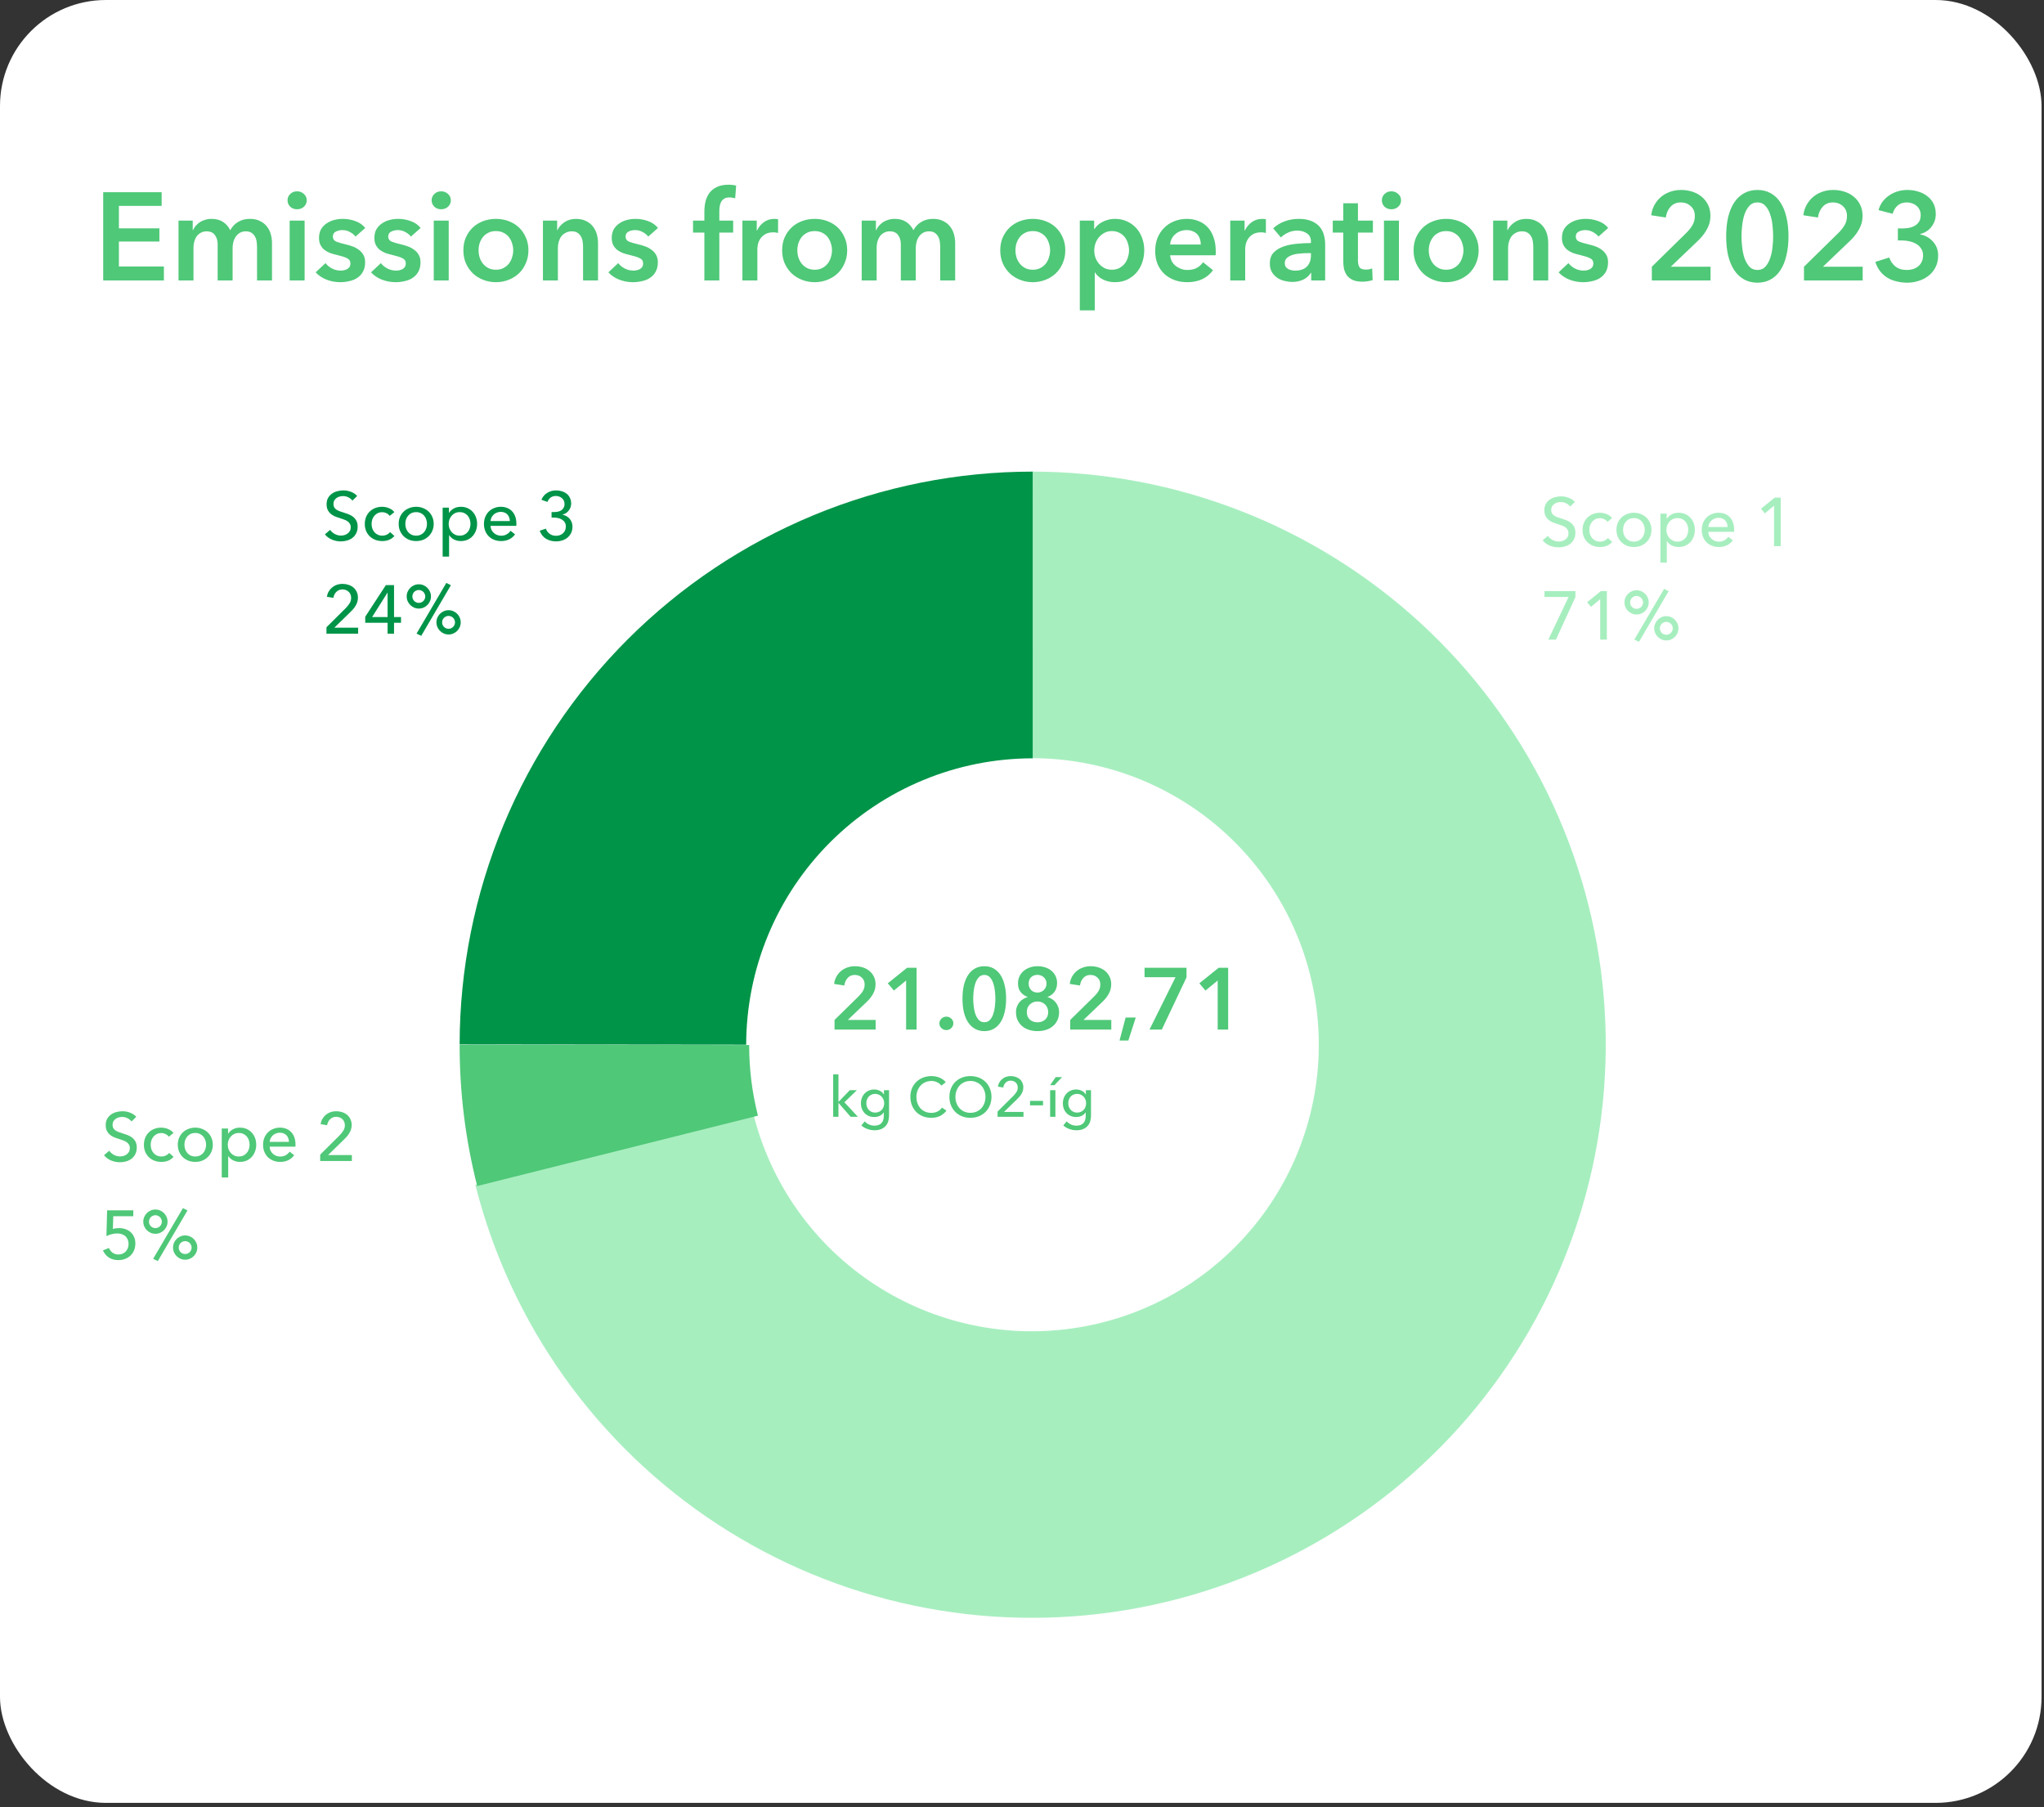 <svg width="328" height="290" viewBox="0 0 328 290" fill="none" xmlns="http://www.w3.org/2000/svg">
<rect x="0" y="0" width="328" height="290" fill="#333333" stroke="none"/>
<rect width="327.606" height="289.29" rx="17" fill="white"/>
<path d="M16.56 30.84H25.94V33.04H19.08V36.64H25.58V38.76H19.08V42.76H26.3V45H16.56V30.84ZM40.107 35.12C40.734 35.12 41.267 35.233 41.707 35.46C42.16 35.673 42.527 35.96 42.807 36.32C43.1 36.68 43.314 37.093 43.447 37.56C43.58 38.027 43.647 38.507 43.647 39V45H41.247V39.68C41.247 39.4 41.227 39.107 41.187 38.8C41.147 38.493 41.06 38.22 40.927 37.98C40.794 37.727 40.607 37.52 40.367 37.36C40.14 37.2 39.834 37.12 39.447 37.12C39.074 37.12 38.754 37.2 38.487 37.36C38.22 37.52 38 37.727 37.827 37.98C37.654 38.233 37.527 38.52 37.447 38.84C37.367 39.147 37.327 39.453 37.327 39.76V45H34.927V39.2C34.927 38.6 34.78 38.107 34.487 37.72C34.207 37.32 33.76 37.12 33.147 37.12C32.787 37.12 32.474 37.2 32.207 37.36C31.94 37.507 31.72 37.7 31.547 37.94C31.387 38.18 31.26 38.46 31.167 38.78C31.087 39.087 31.047 39.4 31.047 39.72V45H28.647V35.4H30.927V36.94H30.967C31.074 36.7 31.214 36.473 31.387 36.26C31.574 36.047 31.787 35.853 32.027 35.68C32.28 35.507 32.567 35.373 32.887 35.28C33.207 35.173 33.56 35.12 33.947 35.12C34.694 35.12 35.314 35.287 35.807 35.62C36.3 35.953 36.68 36.393 36.947 36.94C37.267 36.353 37.694 35.907 38.227 35.6C38.76 35.28 39.387 35.12 40.107 35.12ZM46.48 35.4H48.88V45H46.48V35.4ZM46.14 32.14C46.14 31.753 46.28 31.42 46.56 31.14C46.853 30.847 47.22 30.7 47.66 30.7C48.1 30.7 48.467 30.84 48.76 31.12C49.067 31.387 49.22 31.727 49.22 32.14C49.22 32.553 49.067 32.9 48.76 33.18C48.467 33.447 48.1 33.58 47.66 33.58C47.22 33.58 46.853 33.44 46.56 33.16C46.28 32.867 46.14 32.527 46.14 32.14ZM57.052 37.96C56.838 37.68 56.545 37.44 56.172 37.24C55.798 37.027 55.392 36.92 54.952 36.92C54.565 36.92 54.212 37 53.892 37.16C53.572 37.32 53.412 37.587 53.412 37.96C53.412 38.333 53.585 38.6 53.932 38.76C54.292 38.907 54.812 39.06 55.492 39.22C55.852 39.3 56.212 39.407 56.572 39.54C56.945 39.673 57.278 39.853 57.572 40.08C57.878 40.293 58.125 40.567 58.312 40.9C58.498 41.22 58.592 41.613 58.592 42.08C58.592 42.667 58.478 43.167 58.252 43.58C58.038 43.98 57.745 44.307 57.372 44.56C57.012 44.813 56.585 44.993 56.092 45.1C55.612 45.22 55.112 45.28 54.592 45.28C53.845 45.28 53.118 45.147 52.412 44.88C51.705 44.6 51.118 44.207 50.652 43.7L52.232 42.22C52.498 42.567 52.845 42.853 53.272 43.08C53.698 43.307 54.172 43.42 54.692 43.42C54.865 43.42 55.038 43.4 55.212 43.36C55.398 43.32 55.565 43.26 55.712 43.18C55.872 43.087 55.998 42.967 56.092 42.82C56.185 42.673 56.232 42.493 56.232 42.28C56.232 41.88 56.045 41.593 55.672 41.42C55.312 41.247 54.765 41.073 54.032 40.9C53.672 40.82 53.318 40.72 52.972 40.6C52.638 40.467 52.338 40.3 52.072 40.1C51.805 39.887 51.592 39.627 51.432 39.32C51.272 39.013 51.192 38.633 51.192 38.18C51.192 37.647 51.298 37.187 51.512 36.8C51.738 36.413 52.032 36.1 52.392 35.86C52.752 35.607 53.158 35.42 53.612 35.3C54.065 35.18 54.532 35.12 55.012 35.12C55.705 35.12 56.378 35.24 57.032 35.48C57.698 35.72 58.225 36.087 58.612 36.58L57.052 37.96ZM65.938 37.96C65.725 37.68 65.432 37.44 65.058 37.24C64.685 37.027 64.278 36.92 63.838 36.92C63.452 36.92 63.098 37 62.778 37.16C62.458 37.32 62.298 37.587 62.298 37.96C62.298 38.333 62.472 38.6 62.818 38.76C63.178 38.907 63.698 39.06 64.378 39.22C64.738 39.3 65.098 39.407 65.458 39.54C65.832 39.673 66.165 39.853 66.458 40.08C66.765 40.293 67.012 40.567 67.198 40.9C67.385 41.22 67.478 41.613 67.478 42.08C67.478 42.667 67.365 43.167 67.138 43.58C66.925 43.98 66.632 44.307 66.258 44.56C65.898 44.813 65.472 44.993 64.978 45.1C64.498 45.22 63.998 45.28 63.478 45.28C62.732 45.28 62.005 45.147 61.298 44.88C60.592 44.6 60.005 44.207 59.538 43.7L61.118 42.22C61.385 42.567 61.732 42.853 62.158 43.08C62.585 43.307 63.058 43.42 63.578 43.42C63.752 43.42 63.925 43.4 64.098 43.36C64.285 43.32 64.452 43.26 64.598 43.18C64.758 43.087 64.885 42.967 64.978 42.82C65.072 42.673 65.118 42.493 65.118 42.28C65.118 41.88 64.932 41.593 64.558 41.42C64.198 41.247 63.652 41.073 62.918 40.9C62.558 40.82 62.205 40.72 61.858 40.6C61.525 40.467 61.225 40.3 60.958 40.1C60.692 39.887 60.478 39.627 60.318 39.32C60.158 39.013 60.078 38.633 60.078 38.18C60.078 37.647 60.185 37.187 60.398 36.8C60.625 36.413 60.918 36.1 61.278 35.86C61.638 35.607 62.045 35.42 62.498 35.3C62.952 35.18 63.418 35.12 63.898 35.12C64.592 35.12 65.265 35.24 65.918 35.48C66.585 35.72 67.112 36.087 67.498 36.58L65.938 37.96ZM69.605 35.4H72.005V45H69.605V35.4ZM69.265 32.14C69.265 31.753 69.405 31.42 69.685 31.14C69.978 30.847 70.345 30.7 70.785 30.7C71.225 30.7 71.592 30.84 71.885 31.12C72.192 31.387 72.345 31.727 72.345 32.14C72.345 32.553 72.192 32.9 71.885 33.18C71.592 33.447 71.225 33.58 70.785 33.58C70.345 33.58 69.978 33.44 69.685 33.16C69.405 32.867 69.265 32.527 69.265 32.14ZM74.357 40.16C74.357 39.4 74.49 38.713 74.757 38.1C75.037 37.473 75.41 36.94 75.877 36.5C76.343 36.06 76.897 35.72 77.537 35.48C78.177 35.24 78.857 35.12 79.577 35.12C80.297 35.12 80.977 35.24 81.617 35.48C82.257 35.72 82.81 36.06 83.277 36.5C83.743 36.94 84.11 37.473 84.377 38.1C84.657 38.713 84.797 39.4 84.797 40.16C84.797 40.92 84.657 41.613 84.377 42.24C84.11 42.867 83.743 43.407 83.277 43.86C82.81 44.3 82.257 44.647 81.617 44.9C80.977 45.153 80.297 45.28 79.577 45.28C78.857 45.28 78.177 45.153 77.537 44.9C76.897 44.647 76.343 44.3 75.877 43.86C75.41 43.407 75.037 42.867 74.757 42.24C74.49 41.613 74.357 40.92 74.357 40.16ZM76.797 40.16C76.797 40.533 76.85 40.907 76.957 41.28C77.077 41.653 77.25 41.987 77.477 42.28C77.703 42.573 77.99 42.813 78.337 43C78.683 43.187 79.097 43.28 79.577 43.28C80.057 43.28 80.47 43.187 80.817 43C81.163 42.813 81.45 42.573 81.677 42.28C81.903 41.987 82.07 41.653 82.177 41.28C82.297 40.907 82.357 40.533 82.357 40.16C82.357 39.787 82.297 39.42 82.177 39.06C82.07 38.687 81.903 38.353 81.677 38.06C81.45 37.767 81.163 37.533 80.817 37.36C80.47 37.173 80.057 37.08 79.577 37.08C79.097 37.08 78.683 37.173 78.337 37.36C77.99 37.533 77.703 37.767 77.477 38.06C77.25 38.353 77.077 38.687 76.957 39.06C76.85 39.42 76.797 39.787 76.797 40.16ZM87.124 35.4H89.404V36.94H89.444C89.657 36.46 90.024 36.04 90.544 35.68C91.077 35.307 91.704 35.12 92.424 35.12C93.05 35.12 93.584 35.233 94.024 35.46C94.477 35.673 94.844 35.96 95.124 36.32C95.417 36.68 95.63 37.093 95.764 37.56C95.897 38.027 95.964 38.507 95.964 39V45H93.564V39.68C93.564 39.4 93.544 39.107 93.504 38.8C93.464 38.493 93.377 38.22 93.244 37.98C93.11 37.727 92.924 37.52 92.684 37.36C92.457 37.2 92.15 37.12 91.764 37.12C91.377 37.12 91.044 37.2 90.764 37.36C90.484 37.507 90.25 37.7 90.064 37.94C89.89 38.18 89.757 38.46 89.664 38.78C89.57 39.087 89.524 39.4 89.524 39.72V45H87.124V35.4ZM104.024 37.96C103.811 37.68 103.518 37.44 103.144 37.24C102.771 37.027 102.364 36.92 101.924 36.92C101.538 36.92 101.184 37 100.864 37.16C100.544 37.32 100.384 37.587 100.384 37.96C100.384 38.333 100.558 38.6 100.904 38.76C101.264 38.907 101.784 39.06 102.464 39.22C102.824 39.3 103.184 39.407 103.544 39.54C103.918 39.673 104.251 39.853 104.544 40.08C104.851 40.293 105.098 40.567 105.284 40.9C105.471 41.22 105.564 41.613 105.564 42.08C105.564 42.667 105.451 43.167 105.224 43.58C105.011 43.98 104.718 44.307 104.344 44.56C103.984 44.813 103.558 44.993 103.064 45.1C102.584 45.22 102.084 45.28 101.564 45.28C100.818 45.28 100.091 45.147 99.384 44.88C98.678 44.6 98.091 44.207 97.624 43.7L99.204 42.22C99.471 42.567 99.818 42.853 100.244 43.08C100.671 43.307 101.144 43.42 101.664 43.42C101.838 43.42 102.011 43.4 102.184 43.36C102.371 43.32 102.538 43.26 102.684 43.18C102.844 43.087 102.971 42.967 103.064 42.82C103.158 42.673 103.204 42.493 103.204 42.28C103.204 41.88 103.018 41.593 102.644 41.42C102.284 41.247 101.738 41.073 101.004 40.9C100.644 40.82 100.291 40.72 99.944 40.6C99.611 40.467 99.311 40.3 99.044 40.1C98.778 39.887 98.564 39.627 98.404 39.32C98.244 39.013 98.164 38.633 98.164 38.18C98.164 37.647 98.271 37.187 98.484 36.8C98.711 36.413 99.004 36.1 99.364 35.86C99.724 35.607 100.131 35.42 100.584 35.3C101.038 35.18 101.504 35.12 101.984 35.12C102.678 35.12 103.351 35.24 104.004 35.48C104.671 35.72 105.198 36.087 105.584 36.58L104.024 37.96ZM113.031 37.32H111.211V35.4H113.031V33.98C113.031 33.407 113.091 32.86 113.211 32.34C113.344 31.807 113.558 31.34 113.851 30.94C114.158 30.54 114.558 30.227 115.051 30C115.544 29.76 116.164 29.64 116.911 29.64C117.178 29.64 117.398 29.653 117.571 29.68C117.758 29.693 117.944 29.727 118.131 29.78L117.971 31.82C117.838 31.78 117.691 31.747 117.531 31.72C117.384 31.693 117.224 31.68 117.051 31.68C116.704 31.68 116.424 31.747 116.211 31.88C115.998 32.013 115.831 32.187 115.711 32.4C115.604 32.613 115.531 32.847 115.491 33.1C115.451 33.353 115.431 33.6 115.431 33.84V35.4H117.651V37.32H115.431V45H113.031V37.32ZM119.135 35.4H121.435V37H121.475C121.742 36.44 122.115 35.987 122.595 35.64C123.075 35.293 123.635 35.12 124.275 35.12C124.369 35.12 124.469 35.127 124.575 35.14C124.682 35.14 124.775 35.153 124.855 35.18V37.38C124.695 37.34 124.555 37.313 124.435 37.3C124.329 37.287 124.222 37.28 124.115 37.28C123.569 37.28 123.129 37.38 122.795 37.58C122.462 37.78 122.202 38.02 122.015 38.3C121.829 38.58 121.702 38.867 121.635 39.16C121.569 39.453 121.535 39.687 121.535 39.86V45H119.135V35.4ZM125.509 40.16C125.509 39.4 125.642 38.713 125.909 38.1C126.189 37.473 126.562 36.94 127.029 36.5C127.496 36.06 128.049 35.72 128.689 35.48C129.329 35.24 130.009 35.12 130.729 35.12C131.449 35.12 132.129 35.24 132.769 35.48C133.409 35.72 133.962 36.06 134.429 36.5C134.896 36.94 135.262 37.473 135.529 38.1C135.809 38.713 135.949 39.4 135.949 40.16C135.949 40.92 135.809 41.613 135.529 42.24C135.262 42.867 134.896 43.407 134.429 43.86C133.962 44.3 133.409 44.647 132.769 44.9C132.129 45.153 131.449 45.28 130.729 45.28C130.009 45.28 129.329 45.153 128.689 44.9C128.049 44.647 127.496 44.3 127.029 43.86C126.562 43.407 126.189 42.867 125.909 42.24C125.642 41.613 125.509 40.92 125.509 40.16ZM127.949 40.16C127.949 40.533 128.002 40.907 128.109 41.28C128.229 41.653 128.402 41.987 128.629 42.28C128.856 42.573 129.142 42.813 129.489 43C129.836 43.187 130.249 43.28 130.729 43.28C131.209 43.28 131.622 43.187 131.969 43C132.316 42.813 132.602 42.573 132.829 42.28C133.056 41.987 133.222 41.653 133.329 41.28C133.449 40.907 133.509 40.533 133.509 40.16C133.509 39.787 133.449 39.42 133.329 39.06C133.222 38.687 133.056 38.353 132.829 38.06C132.602 37.767 132.316 37.533 131.969 37.36C131.622 37.173 131.209 37.08 130.729 37.08C130.249 37.08 129.836 37.173 129.489 37.36C129.142 37.533 128.856 37.767 128.629 38.06C128.402 38.353 128.229 38.687 128.109 39.06C128.002 39.42 127.949 39.787 127.949 40.16ZM149.736 35.12C150.363 35.12 150.896 35.233 151.336 35.46C151.789 35.673 152.156 35.96 152.436 36.32C152.729 36.68 152.943 37.093 153.076 37.56C153.209 38.027 153.276 38.507 153.276 39V45H150.876V39.68C150.876 39.4 150.856 39.107 150.816 38.8C150.776 38.493 150.689 38.22 150.556 37.98C150.423 37.727 150.236 37.52 149.996 37.36C149.769 37.2 149.463 37.12 149.076 37.12C148.703 37.12 148.383 37.2 148.116 37.36C147.849 37.52 147.629 37.727 147.456 37.98C147.283 38.233 147.156 38.52 147.076 38.84C146.996 39.147 146.956 39.453 146.956 39.76V45H144.556V39.2C144.556 38.6 144.409 38.107 144.116 37.72C143.836 37.32 143.389 37.12 142.776 37.12C142.416 37.12 142.103 37.2 141.836 37.36C141.569 37.507 141.349 37.7 141.176 37.94C141.016 38.18 140.889 38.46 140.796 38.78C140.716 39.087 140.676 39.4 140.676 39.72V45H138.276V35.4H140.556V36.94H140.596C140.703 36.7 140.843 36.473 141.016 36.26C141.203 36.047 141.416 35.853 141.656 35.68C141.909 35.507 142.196 35.373 142.516 35.28C142.836 35.173 143.189 35.12 143.576 35.12C144.323 35.12 144.943 35.287 145.436 35.62C145.929 35.953 146.309 36.393 146.576 36.94C146.896 36.353 147.323 35.907 147.856 35.6C148.389 35.28 149.016 35.12 149.736 35.12ZM160.509 40.16C160.509 39.4 160.642 38.713 160.909 38.1C161.189 37.473 161.562 36.94 162.029 36.5C162.496 36.06 163.049 35.72 163.689 35.48C164.329 35.24 165.009 35.12 165.729 35.12C166.449 35.12 167.129 35.24 167.769 35.48C168.409 35.72 168.962 36.06 169.429 36.5C169.896 36.94 170.262 37.473 170.529 38.1C170.809 38.713 170.949 39.4 170.949 40.16C170.949 40.92 170.809 41.613 170.529 42.24C170.262 42.867 169.896 43.407 169.429 43.86C168.962 44.3 168.409 44.647 167.769 44.9C167.129 45.153 166.449 45.28 165.729 45.28C165.009 45.28 164.329 45.153 163.689 44.9C163.049 44.647 162.496 44.3 162.029 43.86C161.562 43.407 161.189 42.867 160.909 42.24C160.642 41.613 160.509 40.92 160.509 40.16ZM162.949 40.16C162.949 40.533 163.002 40.907 163.109 41.28C163.229 41.653 163.402 41.987 163.629 42.28C163.856 42.573 164.142 42.813 164.489 43C164.836 43.187 165.249 43.28 165.729 43.28C166.209 43.28 166.622 43.187 166.969 43C167.316 42.813 167.602 42.573 167.829 42.28C168.056 41.987 168.222 41.653 168.329 41.28C168.449 40.907 168.509 40.533 168.509 40.16C168.509 39.787 168.449 39.42 168.329 39.06C168.222 38.687 168.056 38.353 167.829 38.06C167.602 37.767 167.316 37.533 166.969 37.36C166.622 37.173 166.209 37.08 165.729 37.08C165.249 37.08 164.836 37.173 164.489 37.36C164.142 37.533 163.856 37.767 163.629 38.06C163.402 38.353 163.229 38.687 163.109 39.06C163.002 39.42 162.949 39.787 162.949 40.16ZM175.576 35.4V36.74H175.636C175.756 36.553 175.909 36.367 176.096 36.18C176.296 35.98 176.536 35.807 176.816 35.66C177.096 35.5 177.409 35.373 177.756 35.28C178.116 35.173 178.516 35.12 178.956 35.12C179.636 35.12 180.263 35.253 180.836 35.52C181.409 35.773 181.903 36.127 182.316 36.58C182.729 37.033 183.049 37.567 183.276 38.18C183.503 38.793 183.616 39.453 183.616 40.16C183.616 40.867 183.503 41.533 183.276 42.16C183.063 42.773 182.749 43.313 182.336 43.78C181.936 44.233 181.443 44.6 180.856 44.88C180.283 45.147 179.629 45.28 178.896 45.28C178.216 45.28 177.589 45.14 177.016 44.86C176.456 44.58 176.023 44.2 175.716 43.72H175.676V49.8H173.276V35.4H175.576ZM181.176 40.16C181.176 39.787 181.116 39.42 180.996 39.06C180.889 38.687 180.723 38.353 180.496 38.06C180.269 37.767 179.983 37.533 179.636 37.36C179.289 37.173 178.883 37.08 178.416 37.08C177.976 37.08 177.583 37.173 177.236 37.36C176.889 37.547 176.589 37.787 176.336 38.08C176.096 38.373 175.909 38.707 175.776 39.08C175.656 39.453 175.596 39.827 175.596 40.2C175.596 40.573 175.656 40.947 175.776 41.32C175.909 41.68 176.096 42.007 176.336 42.3C176.589 42.593 176.889 42.833 177.236 43.02C177.583 43.193 177.976 43.28 178.416 43.28C178.883 43.28 179.289 43.187 179.636 43C179.983 42.813 180.269 42.573 180.496 42.28C180.723 41.987 180.889 41.653 180.996 41.28C181.116 40.907 181.176 40.533 181.176 40.16ZM192.692 39.24C192.692 38.933 192.646 38.64 192.552 38.36C192.472 38.08 192.339 37.833 192.152 37.62C191.966 37.407 191.726 37.24 191.432 37.12C191.152 36.987 190.819 36.92 190.432 36.92C189.712 36.92 189.099 37.14 188.592 37.58C188.099 38.007 187.826 38.56 187.772 39.24H192.692ZM195.092 40.32C195.092 40.427 195.092 40.533 195.092 40.64C195.092 40.747 195.086 40.853 195.072 40.96H187.772C187.799 41.307 187.886 41.627 188.032 41.92C188.192 42.2 188.399 42.447 188.652 42.66C188.906 42.86 189.192 43.02 189.512 43.14C189.832 43.26 190.166 43.32 190.512 43.32C191.112 43.32 191.619 43.213 192.032 43C192.446 42.773 192.786 42.467 193.052 42.08L194.652 43.36C193.706 44.64 192.332 45.28 190.532 45.28C189.786 45.28 189.099 45.167 188.472 44.94C187.846 44.7 187.299 44.367 186.832 43.94C186.379 43.513 186.019 42.993 185.752 42.38C185.499 41.753 185.372 41.047 185.372 40.26C185.372 39.487 185.499 38.787 185.752 38.16C186.019 37.52 186.379 36.98 186.832 36.54C187.286 36.087 187.819 35.74 188.432 35.5C189.059 35.247 189.732 35.12 190.452 35.12C191.119 35.12 191.732 35.233 192.292 35.46C192.866 35.673 193.359 36 193.772 36.44C194.186 36.867 194.506 37.407 194.732 38.06C194.972 38.7 195.092 39.453 195.092 40.32ZM197.417 35.4H199.717V37H199.757C200.023 36.44 200.397 35.987 200.877 35.64C201.357 35.293 201.917 35.12 202.557 35.12C202.65 35.12 202.75 35.127 202.857 35.14C202.963 35.14 203.057 35.153 203.137 35.18V37.38C202.977 37.34 202.837 37.313 202.717 37.3C202.61 37.287 202.503 37.28 202.397 37.28C201.85 37.28 201.41 37.38 201.077 37.58C200.743 37.78 200.483 38.02 200.297 38.3C200.11 38.58 199.983 38.867 199.917 39.16C199.85 39.453 199.817 39.687 199.817 39.86V45H197.417V35.4ZM210.408 43.78H210.348C210.108 44.207 209.721 44.56 209.188 44.84C208.654 45.107 208.048 45.24 207.368 45.24C206.981 45.24 206.574 45.187 206.148 45.08C205.734 44.987 205.348 44.827 204.988 44.6C204.641 44.36 204.348 44.053 204.108 43.68C203.881 43.293 203.768 42.82 203.768 42.26C203.768 41.54 203.968 40.967 204.368 40.54C204.781 40.113 205.308 39.787 205.948 39.56C206.588 39.333 207.294 39.187 208.068 39.12C208.854 39.04 209.621 39 210.368 39V38.76C210.368 38.16 210.148 37.72 209.708 37.44C209.281 37.147 208.768 37 208.168 37C207.661 37 207.174 37.107 206.708 37.32C206.241 37.533 205.854 37.793 205.548 38.1L204.308 36.64C204.854 36.133 205.481 35.753 206.188 35.5C206.908 35.247 207.634 35.12 208.368 35.12C209.221 35.12 209.921 35.24 210.468 35.48C211.028 35.72 211.468 36.033 211.788 36.42C212.108 36.807 212.328 37.24 212.448 37.72C212.581 38.2 212.648 38.68 212.648 39.16V45H210.408V43.78ZM210.368 40.62H209.828C209.441 40.62 209.034 40.64 208.608 40.68C208.181 40.707 207.788 40.78 207.428 40.9C207.068 41.007 206.768 41.167 206.528 41.38C206.288 41.58 206.168 41.86 206.168 42.22C206.168 42.447 206.214 42.64 206.308 42.8C206.414 42.947 206.548 43.067 206.708 43.16C206.868 43.253 207.048 43.32 207.248 43.36C207.448 43.4 207.648 43.42 207.848 43.42C208.674 43.42 209.301 43.2 209.728 42.76C210.154 42.32 210.368 41.72 210.368 40.96V40.62ZM213.869 37.32V35.4H215.549V32.62H217.909V35.4H220.309V37.32H217.909V41.78C217.909 42.207 217.982 42.56 218.129 42.84C218.289 43.12 218.635 43.26 219.169 43.26C219.329 43.26 219.502 43.247 219.689 43.22C219.875 43.18 220.042 43.127 220.189 43.06L220.269 44.94C220.055 45.02 219.802 45.08 219.509 45.12C219.215 45.173 218.935 45.2 218.669 45.2C218.029 45.2 217.509 45.113 217.109 44.94C216.709 44.753 216.389 44.507 216.149 44.2C215.922 43.88 215.762 43.52 215.669 43.12C215.589 42.707 215.549 42.267 215.549 41.8V37.32H213.869ZM222.085 35.4H224.485V45H222.085V35.4ZM221.745 32.14C221.745 31.753 221.885 31.42 222.165 31.14C222.459 30.847 222.825 30.7 223.265 30.7C223.705 30.7 224.072 30.84 224.365 31.12C224.672 31.387 224.825 31.727 224.825 32.14C224.825 32.553 224.672 32.9 224.365 33.18C224.072 33.447 223.705 33.58 223.265 33.58C222.825 33.58 222.459 33.44 222.165 33.16C221.885 32.867 221.745 32.527 221.745 32.14ZM226.837 40.16C226.837 39.4 226.97 38.713 227.237 38.1C227.517 37.473 227.89 36.94 228.357 36.5C228.824 36.06 229.377 35.72 230.017 35.48C230.657 35.24 231.337 35.12 232.057 35.12C232.777 35.12 233.457 35.24 234.097 35.48C234.737 35.72 235.29 36.06 235.757 36.5C236.224 36.94 236.59 37.473 236.857 38.1C237.137 38.713 237.277 39.4 237.277 40.16C237.277 40.92 237.137 41.613 236.857 42.24C236.59 42.867 236.224 43.407 235.757 43.86C235.29 44.3 234.737 44.647 234.097 44.9C233.457 45.153 232.777 45.28 232.057 45.28C231.337 45.28 230.657 45.153 230.017 44.9C229.377 44.647 228.824 44.3 228.357 43.86C227.89 43.407 227.517 42.867 227.237 42.24C226.97 41.613 226.837 40.92 226.837 40.16ZM229.277 40.16C229.277 40.533 229.33 40.907 229.437 41.28C229.557 41.653 229.73 41.987 229.957 42.28C230.184 42.573 230.47 42.813 230.817 43C231.164 43.187 231.577 43.28 232.057 43.28C232.537 43.28 232.95 43.187 233.297 43C233.644 42.813 233.93 42.573 234.157 42.28C234.384 41.987 234.55 41.653 234.657 41.28C234.777 40.907 234.837 40.533 234.837 40.16C234.837 39.787 234.777 39.42 234.657 39.06C234.55 38.687 234.384 38.353 234.157 38.06C233.93 37.767 233.644 37.533 233.297 37.36C232.95 37.173 232.537 37.08 232.057 37.08C231.577 37.08 231.164 37.173 230.817 37.36C230.47 37.533 230.184 37.767 229.957 38.06C229.73 38.353 229.557 38.687 229.437 39.06C229.33 39.42 229.277 39.787 229.277 40.16ZM239.604 35.4H241.884V36.94H241.924C242.137 36.46 242.504 36.04 243.024 35.68C243.557 35.307 244.184 35.12 244.904 35.12C245.531 35.12 246.064 35.233 246.504 35.46C246.957 35.673 247.324 35.96 247.604 36.32C247.897 36.68 248.111 37.093 248.244 37.56C248.377 38.027 248.444 38.507 248.444 39V45H246.044V39.68C246.044 39.4 246.024 39.107 245.984 38.8C245.944 38.493 245.857 38.22 245.724 37.98C245.591 37.727 245.404 37.52 245.164 37.36C244.937 37.2 244.631 37.12 244.244 37.12C243.857 37.12 243.524 37.2 243.244 37.36C242.964 37.507 242.731 37.7 242.544 37.94C242.371 38.18 242.237 38.46 242.144 38.78C242.051 39.087 242.004 39.4 242.004 39.72V45H239.604V35.4ZM256.505 37.96C256.291 37.68 255.998 37.44 255.625 37.24C255.251 37.027 254.845 36.92 254.405 36.92C254.018 36.92 253.665 37 253.345 37.16C253.025 37.32 252.865 37.587 252.865 37.96C252.865 38.333 253.038 38.6 253.385 38.76C253.745 38.907 254.265 39.06 254.945 39.22C255.305 39.3 255.665 39.407 256.025 39.54C256.398 39.673 256.731 39.853 257.025 40.08C257.331 40.293 257.578 40.567 257.765 40.9C257.951 41.22 258.045 41.613 258.045 42.08C258.045 42.667 257.931 43.167 257.705 43.58C257.491 43.98 257.198 44.307 256.825 44.56C256.465 44.813 256.038 44.993 255.545 45.1C255.065 45.22 254.565 45.28 254.045 45.28C253.298 45.28 252.571 45.147 251.865 44.88C251.158 44.6 250.571 44.207 250.105 43.7L251.685 42.22C251.951 42.567 252.298 42.853 252.725 43.08C253.151 43.307 253.625 43.42 254.145 43.42C254.318 43.42 254.491 43.4 254.665 43.36C254.851 43.32 255.018 43.26 255.165 43.18C255.325 43.087 255.451 42.967 255.545 42.82C255.638 42.673 255.685 42.493 255.685 42.28C255.685 41.88 255.498 41.593 255.125 41.42C254.765 41.247 254.218 41.073 253.485 40.9C253.125 40.82 252.771 40.72 252.425 40.6C252.091 40.467 251.791 40.3 251.525 40.1C251.258 39.887 251.045 39.627 250.885 39.32C250.725 39.013 250.645 38.633 250.645 38.18C250.645 37.647 250.751 37.187 250.965 36.8C251.191 36.413 251.485 36.1 251.845 35.86C252.205 35.607 252.611 35.42 253.065 35.3C253.518 35.18 253.985 35.12 254.465 35.12C255.158 35.12 255.831 35.24 256.485 35.48C257.151 35.72 257.678 36.087 258.065 36.58L256.505 37.96ZM265.071 42.8L270.531 37.44C270.971 37.013 271.318 36.587 271.571 36.16C271.838 35.72 271.971 35.22 271.971 34.66C271.971 33.993 271.751 33.467 271.311 33.08C270.885 32.68 270.351 32.48 269.711 32.48C269.031 32.48 268.485 32.713 268.071 33.18C267.658 33.633 267.405 34.207 267.311 34.9L264.971 34.54C265.038 33.953 265.205 33.413 265.471 32.92C265.738 32.427 266.078 32 266.491 31.64C266.905 31.28 267.385 31 267.931 30.8C268.491 30.587 269.098 30.48 269.751 30.48C270.365 30.48 270.951 30.567 271.511 30.74C272.085 30.913 272.591 31.18 273.031 31.54C273.471 31.887 273.818 32.32 274.071 32.84C274.338 33.347 274.471 33.94 274.471 34.62C274.471 35.073 274.411 35.5 274.291 35.9C274.171 36.287 274.005 36.653 273.791 37C273.591 37.347 273.351 37.68 273.071 38C272.805 38.307 272.511 38.607 272.191 38.9L268.111 42.8H274.491V45H265.071V42.8ZM286.998 37.92C286.998 39.067 286.885 40.1 286.658 41.02C286.445 41.94 286.125 42.72 285.698 43.36C285.285 44 284.765 44.493 284.138 44.84C283.525 45.187 282.818 45.36 282.018 45.36C281.218 45.36 280.505 45.187 279.878 44.84C279.252 44.493 278.725 44 278.298 43.36C277.872 42.72 277.545 41.94 277.318 41.02C277.105 40.1 276.998 39.067 276.998 37.92C276.998 36.773 277.105 35.74 277.318 34.82C277.545 33.9 277.872 33.12 278.298 32.48C278.725 31.84 279.252 31.347 279.878 31C280.505 30.653 281.218 30.48 282.018 30.48C282.818 30.48 283.525 30.653 284.138 31C284.765 31.347 285.285 31.84 285.698 32.48C286.125 33.12 286.445 33.9 286.658 34.82C286.885 35.74 286.998 36.773 286.998 37.92ZM284.538 37.92C284.538 37.427 284.505 36.867 284.438 36.24C284.385 35.613 284.265 35.02 284.078 34.46C283.905 33.9 283.652 33.433 283.318 33.06C282.985 32.673 282.552 32.48 282.018 32.48C281.472 32.48 281.032 32.673 280.698 33.06C280.365 33.433 280.105 33.9 279.918 34.46C279.745 35.02 279.625 35.613 279.558 36.24C279.492 36.867 279.458 37.427 279.458 37.92C279.458 38.413 279.492 38.973 279.558 39.6C279.625 40.227 279.745 40.813 279.918 41.36C280.105 41.907 280.365 42.373 280.698 42.76C281.032 43.133 281.472 43.32 282.018 43.32C282.552 43.32 282.985 43.133 283.318 42.76C283.652 42.373 283.905 41.907 284.078 41.36C284.265 40.813 284.385 40.227 284.438 39.6C284.505 38.973 284.538 38.413 284.538 37.92ZM289.485 42.8L294.945 37.44C295.385 37.013 295.732 36.587 295.985 36.16C296.252 35.72 296.385 35.22 296.385 34.66C296.385 33.993 296.165 33.467 295.725 33.08C295.299 32.68 294.765 32.48 294.125 32.48C293.445 32.48 292.899 32.713 292.485 33.18C292.072 33.633 291.819 34.207 291.725 34.9L289.385 34.54C289.452 33.953 289.619 33.413 289.885 32.92C290.152 32.427 290.492 32 290.905 31.64C291.319 31.28 291.799 31 292.345 30.8C292.905 30.587 293.512 30.48 294.165 30.48C294.779 30.48 295.365 30.567 295.925 30.74C296.499 30.913 297.005 31.18 297.445 31.54C297.885 31.887 298.232 32.32 298.485 32.84C298.752 33.347 298.885 33.94 298.885 34.62C298.885 35.073 298.825 35.5 298.705 35.9C298.585 36.287 298.419 36.653 298.205 37C298.005 37.347 297.765 37.68 297.485 38C297.219 38.307 296.925 38.607 296.605 38.9L292.525 42.8H298.905V45H289.485V42.8ZM304.553 36.66H305.193C305.553 36.66 305.906 36.633 306.253 36.58C306.613 36.513 306.939 36.4 307.233 36.24C307.526 36.08 307.759 35.867 307.933 35.6C308.119 35.32 308.213 34.96 308.213 34.52C308.213 34.2 308.153 33.913 308.033 33.66C307.913 33.407 307.746 33.193 307.533 33.02C307.333 32.847 307.093 32.713 306.813 32.62C306.546 32.527 306.266 32.48 305.973 32.48C305.386 32.48 304.899 32.647 304.513 32.98C304.126 33.313 303.859 33.753 303.713 34.3L301.453 33.72C301.573 33.24 301.773 32.807 302.053 32.42C302.346 32.02 302.693 31.68 303.093 31.4C303.506 31.107 303.966 30.88 304.473 30.72C304.979 30.56 305.513 30.48 306.073 30.48C306.686 30.48 307.266 30.567 307.813 30.74C308.373 30.9 308.859 31.147 309.273 31.48C309.699 31.8 310.033 32.2 310.273 32.68C310.513 33.16 310.633 33.72 310.633 34.36C310.633 35.12 310.399 35.8 309.933 36.4C309.479 36.987 308.866 37.373 308.093 37.56V37.6C308.959 37.773 309.659 38.167 310.193 38.78C310.739 39.38 311.013 40.12 311.013 41C311.013 41.733 310.866 42.373 310.573 42.92C310.293 43.467 309.913 43.92 309.433 44.28C308.966 44.64 308.439 44.907 307.853 45.08C307.266 45.267 306.673 45.36 306.073 45.36C305.473 45.36 304.906 45.293 304.373 45.16C303.839 45.04 303.346 44.847 302.893 44.58C302.453 44.313 302.059 43.967 301.713 43.54C301.379 43.113 301.119 42.607 300.933 42.02L303.173 41.32C303.346 41.88 303.666 42.353 304.133 42.74C304.613 43.127 305.233 43.32 305.993 43.32C306.299 43.32 306.606 43.28 306.913 43.2C307.233 43.107 307.513 42.967 307.753 42.78C308.006 42.593 308.206 42.353 308.353 42.06C308.513 41.767 308.593 41.407 308.593 40.98C308.593 40.527 308.479 40.147 308.253 39.84C308.039 39.52 307.766 39.273 307.433 39.1C307.099 38.913 306.726 38.78 306.313 38.7C305.913 38.62 305.526 38.58 305.153 38.58H304.553V36.66Z" fill="#4FC878"/>
<path d="M20.06 76.32V74.4H21.74V71.62H24.1V74.4H26.5V76.32H24.1V80.78C24.1 81.207 24.173 81.56 24.32 81.84C24.48 82.12 24.827 82.26 25.36 82.26C25.52 82.26 25.693 82.247 25.88 82.22C26.067 82.18 26.233 82.127 26.38 82.06L26.46 83.94C26.247 84.02 25.993 84.08 25.7 84.12C25.407 84.173 25.127 84.2 24.86 84.2C24.22 84.2 23.7 84.113 23.3 83.94C22.9 83.753 22.58 83.507 22.34 83.2C22.113 82.88 21.953 82.52 21.86 82.12C21.78 81.707 21.74 81.267 21.74 80.8V76.32H20.06Z" fill="white"/>
<path d="M165.578 75.676C167.005 75.676 168.434 75.708 169.86 75.775C171.287 75.842 172.711 75.941 174.133 76.073C175.555 76.204 176.973 76.371 178.387 76.569C179.802 76.768 181.211 76.999 182.614 77.262C184.017 77.525 185.415 77.823 186.805 78.151C188.195 78.479 189.576 78.84 190.948 79.235C192.321 79.627 193.685 80.05 195.038 80.508C196.391 80.963 197.733 81.451 199.062 81.969C200.393 82.487 201.712 83.037 203.015 83.616C204.321 84.196 205.611 84.807 206.888 85.446C208.166 86.085 209.426 86.754 210.671 87.453C211.916 88.152 213.145 88.877 214.356 89.633C215.568 90.388 216.761 91.171 217.935 91.983C219.111 92.792 220.267 93.632 221.402 94.495C222.539 95.36 223.654 96.249 224.748 97.167C225.841 98.082 226.915 99.023 227.966 99.99C229.016 100.956 230.043 101.945 231.048 102.959C232.053 103.974 233.032 105.009 233.99 106.069C234.945 107.129 235.876 108.21 236.782 109.313C237.688 110.416 238.567 111.538 239.421 112.682C240.275 113.826 241.1 114.987 241.9 116.169C242.7 117.352 243.471 118.55 244.215 119.769C244.958 120.986 245.672 122.221 246.359 123.47C247.044 124.722 247.701 125.989 248.328 127.269C248.955 128.551 249.551 129.846 250.118 131.156C250.684 132.466 251.22 133.786 251.726 135.12C252.229 136.454 252.703 137.798 253.146 139.156C253.589 140.511 253.999 141.877 254.378 143.252C254.756 144.627 255.102 146.01 255.417 147.4C255.731 148.792 256.014 150.19 256.262 151.593C256.511 152.998 256.727 154.407 256.911 155.821C257.094 157.237 257.246 158.655 257.362 160.075C257.479 161.497 257.563 162.919 257.615 164.346C257.667 165.77 257.684 167.197 257.669 168.621C257.654 170.048 257.605 171.472 257.522 172.896C257.442 174.321 257.326 175.741 257.179 177.161C257.032 178.579 256.85 179.992 256.636 181.402C256.422 182.813 256.176 184.216 255.897 185.617C255.618 187.015 255.305 188.405 254.961 189.79C254.618 191.174 254.241 192.549 253.833 193.915C253.424 195.283 252.986 196.638 252.515 197.985C252.043 199.332 251.54 200.665 251.006 201.988C250.474 203.311 249.91 204.621 249.316 205.918C248.719 207.215 248.097 208.497 247.442 209.764C246.787 211.033 246.104 212.285 245.391 213.519C244.677 214.756 243.938 215.975 243.169 217.175C242.399 218.377 241.602 219.56 240.776 220.725C239.953 221.889 239.101 223.035 238.224 224.159C237.346 225.283 236.443 226.388 235.513 227.47C234.584 228.553 233.629 229.615 232.652 230.653C231.673 231.691 230.67 232.708 229.643 233.698C228.619 234.691 227.568 235.66 226.498 236.603C225.426 237.546 224.335 238.463 223.22 239.357C222.106 240.248 220.972 241.116 219.818 241.955C218.663 242.795 217.492 243.608 216.299 244.394C215.106 245.177 213.898 245.935 212.67 246.664C211.442 247.394 210.2 248.095 208.939 248.766C207.679 249.438 206.404 250.079 205.114 250.691C203.824 251.304 202.52 251.885 201.204 252.437C199.886 252.99 198.556 253.51 197.216 254C195.874 254.49 194.523 254.947 193.159 255.375C191.798 255.802 190.425 256.197 189.044 256.562C187.663 256.924 186.273 257.254 184.877 257.554C183.481 257.852 182.078 258.12 180.669 258.353C179.26 258.586 177.846 258.787 176.428 258.955C175.011 259.123 173.588 259.259 172.164 259.361C170.74 259.462 169.313 259.531 167.887 259.568C166.458 259.602 165.029 259.607 163.603 259.574C162.174 259.544 160.748 259.482 159.323 259.385C157.899 259.287 156.477 259.158 155.057 258.994C153.639 258.832 152.223 258.636 150.814 258.407C149.405 258.178 148 257.917 146.604 257.623C145.205 257.33 143.816 257.004 142.432 256.646C141.051 256.288 139.677 255.897 138.313 255.474C136.949 255.053 135.596 254.598 134.252 254.114C132.91 253.629 131.578 253.113 130.26 252.565C128.941 252.019 127.636 251.442 126.343 250.834C125.051 250.225 123.774 249.589 122.511 248.922C121.249 248.255 120.002 247.56 118.772 246.835C117.542 246.11 116.33 245.356 115.135 244.575C113.939 243.794 112.764 242.987 111.607 242.152C110.449 241.314 109.312 240.453 108.194 239.564C107.077 238.675 105.981 237.762 104.907 236.823C103.833 235.882 102.78 234.92 101.751 233.931C100.721 232.943 99.716 231.931 98.732 230.895C97.751 229.861 96.793 228.803 95.86 227.724C94.926 226.643 94.018 225.542 93.136 224.422C92.254 223.3 91.399 222.158 90.571 220.997C89.743 219.834 88.941 218.656 88.167 217.456C87.394 216.258 86.648 215.041 85.93 213.809C85.213 212.574 84.525 211.327 83.866 210.06C83.207 208.795 82.578 207.515 81.979 206.22C81.381 204.926 80.812 203.618 80.274 202.297C79.734 200.976 79.228 199.645 78.75 198.3C78.275 196.956 77.83 195.6 77.417 194.234C77.004 192.87 76.624 191.495 76.273 190.112L120.925 178.874C121.1 179.565 121.29 180.254 121.498 180.936C121.703 181.618 121.926 182.295 122.163 182.969C122.403 183.64 122.656 184.307 122.926 184.967C123.194 185.627 123.48 186.281 123.778 186.929C124.078 187.576 124.392 188.215 124.722 188.847C125.051 189.48 125.395 190.106 125.753 190.723C126.112 191.338 126.486 191.946 126.873 192.546C127.26 193.146 127.66 193.736 128.075 194.316C128.487 194.897 128.915 195.469 129.356 196.028C129.797 196.589 130.251 197.139 130.718 197.679C131.185 198.22 131.665 198.749 132.155 199.265C132.646 199.783 133.149 200.29 133.664 200.784C134.178 201.278 134.706 201.76 135.242 202.228C135.78 202.698 136.327 203.156 136.886 203.6C137.444 204.045 138.013 204.475 138.592 204.893C139.171 205.312 139.759 205.715 140.355 206.106C140.954 206.497 141.559 206.872 142.175 207.235C142.789 207.597 143.414 207.945 144.045 208.279C144.676 208.612 145.314 208.931 145.96 209.235C146.606 209.538 147.259 209.827 147.918 210.101C148.577 210.375 149.243 210.632 149.915 210.876C150.587 211.117 151.264 211.344 151.945 211.555C152.628 211.767 153.315 211.961 154.004 212.14C154.696 212.319 155.392 212.483 156.09 212.63C156.788 212.777 157.491 212.906 158.195 213.021C158.9 213.135 159.609 213.234 160.318 213.314C161.027 213.396 161.738 213.461 162.451 213.511C163.162 213.558 163.875 213.591 164.591 213.606C165.304 213.621 166.017 213.619 166.733 213.601C167.446 213.584 168.159 213.55 168.87 213.498C169.583 213.448 170.294 213.379 171.003 213.295C171.712 213.211 172.419 213.111 173.124 212.995C173.828 212.878 174.529 212.745 175.227 212.596C175.925 212.445 176.621 212.281 177.31 212.099C178.002 211.916 178.687 211.719 179.368 211.506C180.051 211.292 180.725 211.063 181.397 210.817C182.067 210.573 182.731 210.312 183.39 210.036C184.049 209.76 184.7 209.471 185.346 209.164C185.99 208.858 186.628 208.536 187.259 208.202C187.888 207.865 188.51 207.515 189.124 207.151C189.738 206.786 190.341 206.406 190.938 206.013C191.534 205.623 192.12 205.215 192.697 204.796C193.274 204.375 193.842 203.941 194.398 203.497C194.956 203.05 195.502 202.59 196.038 202.12C196.572 201.647 197.097 201.164 197.61 200.668C198.124 200.171 198.626 199.664 199.114 199.144C199.602 198.626 200.08 198.095 200.545 197.553C201.009 197.012 201.461 196.459 201.9 195.898C202.339 195.335 202.764 194.763 203.177 194.18C203.59 193.597 203.988 193.006 204.373 192.406C204.757 191.806 205.127 191.195 205.483 190.578C205.84 189.959 206.182 189.333 206.51 188.701C206.836 188.066 207.148 187.425 207.446 186.778C207.744 186.128 208.025 185.474 208.291 184.812C208.559 184.151 208.81 183.484 209.045 182.811C209.281 182.138 209.501 181.46 209.705 180.776C209.91 180.092 210.098 179.405 210.269 178.713C210.442 178.02 210.597 177.325 210.738 176.626C210.876 175.926 210.999 175.225 211.107 174.519C211.213 173.814 211.304 173.108 211.377 172.398C211.453 171.688 211.509 170.978 211.55 170.266C211.591 169.553 211.615 168.841 211.624 168.129C211.63 167.417 211.622 166.702 211.596 165.99C211.57 165.278 211.529 164.566 211.47 163.856C211.412 163.146 211.336 162.436 211.243 161.728C211.153 161.022 211.045 160.317 210.919 159.615C210.796 158.914 210.653 158.214 210.498 157.517C210.34 156.822 210.167 156.132 209.977 155.443C209.789 154.757 209.584 154.073 209.361 153.395C209.14 152.718 208.903 152.044 208.652 151.377C208.399 150.711 208.131 150.05 207.848 149.396C207.565 148.74 207.267 148.093 206.953 147.452C206.64 146.813 206.311 146.178 205.968 145.553C205.624 144.929 205.267 144.312 204.896 143.703C204.524 143.092 204.139 142.494 203.739 141.903C203.339 141.312 202.927 140.731 202.499 140.159C202.073 139.587 201.632 139.026 201.18 138.474C200.726 137.923 200.262 137.382 199.784 136.853C199.304 136.322 198.816 135.804 198.312 135.297C197.811 134.79 197.296 134.296 196.771 133.812C196.246 133.329 195.71 132.858 195.163 132.401C194.616 131.943 194.059 131.499 193.49 131.065C192.922 130.633 192.345 130.215 191.757 129.809C191.169 129.403 190.572 129.012 189.967 128.635C189.362 128.257 188.746 127.892 188.123 127.545C187.501 127.195 186.872 126.861 186.232 126.541C185.595 126.222 184.948 125.915 184.296 125.626C183.645 125.337 182.986 125.061 182.32 124.802C181.655 124.543 180.985 124.299 180.308 124.072C179.632 123.844 178.949 123.632 178.263 123.434C177.576 123.237 176.887 123.058 176.191 122.894C175.497 122.73 174.797 122.581 174.096 122.449C173.394 122.318 172.689 122.201 171.982 122.102C171.276 122.003 170.567 121.921 169.856 121.854C169.145 121.789 168.431 121.739 167.718 121.705C167.005 121.673 166.292 121.655 165.578 121.655V75.676Z" fill="#A7EEBF"/>
<path d="M76.575 190.312C74.689 182.871 73.749 175.311 73.758 167.637L120.219 167.684C120.214 171.522 120.685 175.303 121.628 179.023L76.575 190.312Z" fill="#4FC878"/>
<path d="M73.758 167.589C73.76 166.084 73.797 164.581 73.872 163.078C73.948 161.575 74.06 160.074 74.209 158.578C74.358 157.079 74.543 155.587 74.766 154.099C74.988 152.61 75.247 151.128 75.541 149.653C75.836 148.179 76.166 146.71 76.533 145.251C76.9 143.791 77.302 142.342 77.74 140.902C78.178 139.464 78.651 138.034 79.158 136.62C79.665 135.203 80.209 133.8 80.785 132.409C81.362 131.021 81.972 129.645 82.615 128.285C83.259 126.927 83.936 125.582 84.646 124.256C85.356 122.93 86.099 121.621 86.872 120.33C87.646 119.041 88.451 117.771 89.289 116.519C90.124 115.269 90.992 114.04 91.887 112.831C92.783 111.624 93.709 110.438 94.665 109.277C95.619 108.113 96.601 106.975 97.613 105.861C98.623 104.746 99.659 103.656 100.723 102.594C101.787 101.529 102.877 100.493 103.993 99.484C105.107 98.474 106.247 97.491 107.41 96.537C108.573 95.582 109.758 94.658 110.967 93.762C112.175 92.866 113.403 92 114.655 91.165C115.905 90.329 117.176 89.525 118.467 88.752C119.757 87.98 121.065 87.237 122.393 86.528C123.718 85.82 125.062 85.144 126.422 84.501C127.782 83.857 129.157 83.249 130.545 82.672C131.934 82.097 133.337 81.556 134.753 81.048C136.171 80.543 137.598 80.07 139.037 79.634C140.477 79.198 141.925 78.796 143.384 78.431C144.843 78.066 146.311 77.736 147.785 77.442C149.261 77.148 150.742 76.891 152.231 76.671C153.718 76.451 155.209 76.265 156.707 76.118C158.203 75.972 159.703 75.859 161.205 75.786C162.707 75.713 164.21 75.676 165.714 75.676L165.718 121.68C164.967 121.68 164.216 121.699 163.465 121.736C162.714 121.773 161.963 121.829 161.216 121.902C160.467 121.976 159.72 122.068 158.978 122.178C158.233 122.289 157.493 122.416 156.755 122.563C156.017 122.71 155.283 122.876 154.553 123.057C153.824 123.241 153.101 123.442 152.38 123.66C151.661 123.878 150.947 124.113 150.239 124.366C149.531 124.621 148.83 124.891 148.135 125.178C147.44 125.467 146.753 125.772 146.073 126.093C145.394 126.415 144.72 126.752 144.058 127.106C143.395 127.46 142.741 127.832 142.096 128.218C141.45 128.605 140.814 129.006 140.19 129.425C139.564 129.842 138.949 130.276 138.345 130.723C137.74 131.172 137.149 131.634 136.566 132.111C135.986 132.588 135.416 133.079 134.859 133.584C134.3 134.089 133.756 134.607 133.223 135.139C132.692 135.67 132.174 136.216 131.669 136.773C131.162 137.33 130.672 137.898 130.195 138.481C129.716 139.062 129.254 139.654 128.805 140.258C128.358 140.863 127.924 141.476 127.506 142.102C127.087 142.729 126.686 143.363 126.297 144.007C125.911 144.653 125.539 145.307 125.185 145.97C124.829 146.633 124.491 147.304 124.169 147.984C123.847 148.664 123.543 149.353 123.254 150.046C122.967 150.742 122.695 151.444 122.44 152.152C122.188 152.86 121.95 153.575 121.732 154.294C121.512 155.013 121.311 155.738 121.128 156.468C120.944 157.198 120.78 157.93 120.632 158.669C120.485 159.407 120.355 160.148 120.245 160.893C120.133 161.635 120.04 162.383 119.967 163.132C119.891 163.879 119.835 164.63 119.798 165.382C119.76 166.133 119.742 166.885 119.74 167.636L73.758 167.589Z" fill="#009448"/>
<path d="M133.919 163.663L137.741 159.911C138.049 159.612 138.292 159.314 138.469 159.015C138.656 158.707 138.749 158.357 138.749 157.965C138.749 157.498 138.595 157.13 138.287 156.859C137.988 156.579 137.615 156.439 137.167 156.439C136.691 156.439 136.308 156.602 136.019 156.929C135.73 157.246 135.552 157.648 135.487 158.133L133.849 157.881C133.896 157.47 134.012 157.092 134.199 156.747C134.386 156.402 134.624 156.103 134.913 155.851C135.202 155.599 135.538 155.403 135.921 155.263C136.313 155.114 136.738 155.039 137.195 155.039C137.624 155.039 138.035 155.1 138.427 155.221C138.828 155.342 139.183 155.529 139.491 155.781C139.799 156.024 140.042 156.327 140.219 156.691C140.406 157.046 140.499 157.461 140.499 157.937C140.499 158.254 140.457 158.553 140.373 158.833C140.289 159.104 140.172 159.36 140.023 159.603C139.883 159.846 139.715 160.079 139.519 160.303C139.332 160.518 139.127 160.728 138.903 160.933L136.047 163.663H140.513V165.203H133.919V163.663ZM145.404 157.335L143.444 158.945L142.464 157.783L145.558 155.291H147.084V165.203H145.404V157.335ZM150.743 164.223C150.743 163.924 150.85 163.668 151.065 163.453C151.289 163.238 151.555 163.131 151.863 163.131C152.162 163.131 152.423 163.234 152.647 163.439C152.871 163.644 152.983 163.896 152.983 164.195C152.983 164.494 152.871 164.75 152.647 164.965C152.432 165.18 152.171 165.287 151.863 165.287C151.714 165.287 151.569 165.259 151.429 165.203C151.298 165.147 151.182 165.072 151.079 164.979C150.976 164.886 150.892 164.774 150.827 164.643C150.771 164.512 150.743 164.372 150.743 164.223ZM161.45 160.247C161.45 161.05 161.37 161.773 161.212 162.417C161.062 163.061 160.838 163.607 160.54 164.055C160.25 164.503 159.886 164.848 159.448 165.091C159.018 165.334 158.524 165.455 157.964 165.455C157.404 165.455 156.904 165.334 156.466 165.091C156.027 164.848 155.658 164.503 155.36 164.055C155.061 163.607 154.832 163.061 154.674 162.417C154.524 161.773 154.45 161.05 154.45 160.247C154.45 159.444 154.524 158.721 154.674 158.077C154.832 157.433 155.061 156.887 155.36 156.439C155.658 155.991 156.027 155.646 156.466 155.403C156.904 155.16 157.404 155.039 157.964 155.039C158.524 155.039 159.018 155.16 159.448 155.403C159.886 155.646 160.25 155.991 160.54 156.439C160.838 156.887 161.062 157.433 161.212 158.077C161.37 158.721 161.45 159.444 161.45 160.247ZM159.728 160.247C159.728 159.902 159.704 159.51 159.658 159.071C159.62 158.632 159.536 158.217 159.406 157.825C159.284 157.433 159.107 157.106 158.874 156.845C158.64 156.574 158.337 156.439 157.964 156.439C157.581 156.439 157.273 156.574 157.04 156.845C156.806 157.106 156.624 157.433 156.494 157.825C156.372 158.217 156.288 158.632 156.242 159.071C156.195 159.51 156.172 159.902 156.172 160.247C156.172 160.592 156.195 160.984 156.242 161.423C156.288 161.862 156.372 162.272 156.494 162.655C156.624 163.038 156.806 163.364 157.04 163.635C157.273 163.896 157.581 164.027 157.964 164.027C158.337 164.027 158.64 163.896 158.874 163.635C159.107 163.364 159.284 163.038 159.406 162.655C159.536 162.272 159.62 161.862 159.658 161.423C159.704 160.984 159.728 160.592 159.728 160.247ZM166.495 155.039C166.924 155.039 167.33 155.1 167.713 155.221C168.095 155.342 168.427 155.52 168.707 155.753C168.996 155.986 169.22 156.271 169.379 156.607C169.547 156.934 169.631 157.307 169.631 157.727C169.631 158.306 169.486 158.786 169.197 159.169C168.907 159.552 168.539 159.818 168.091 159.967V159.995C168.352 160.06 168.595 160.168 168.819 160.317C169.043 160.457 169.239 160.634 169.407 160.849C169.575 161.054 169.705 161.288 169.799 161.549C169.901 161.81 169.953 162.095 169.953 162.403C169.953 162.898 169.859 163.336 169.673 163.719C169.495 164.092 169.248 164.41 168.931 164.671C168.623 164.932 168.259 165.128 167.839 165.259C167.419 165.39 166.971 165.455 166.495 165.455C166.019 165.455 165.571 165.39 165.151 165.259C164.731 165.128 164.362 164.932 164.045 164.671C163.737 164.41 163.489 164.092 163.303 163.719C163.125 163.336 163.037 162.898 163.037 162.403C163.037 162.086 163.088 161.792 163.191 161.521C163.293 161.25 163.429 161.012 163.597 160.807C163.774 160.602 163.975 160.434 164.199 160.303C164.423 160.163 164.656 160.06 164.899 159.995V159.967C164.451 159.808 164.082 159.552 163.793 159.197C163.503 158.842 163.359 158.376 163.359 157.797C163.359 157.377 163.438 156.999 163.597 156.663C163.765 156.318 163.989 156.028 164.269 155.795C164.558 155.552 164.889 155.366 165.263 155.235C165.645 155.104 166.056 155.039 166.495 155.039ZM166.495 156.425C166.075 156.425 165.729 156.551 165.459 156.803C165.197 157.055 165.067 157.396 165.067 157.825C165.067 158.226 165.193 158.567 165.445 158.847C165.706 159.127 166.056 159.267 166.495 159.267C166.691 159.267 166.877 159.23 167.055 159.155C167.232 159.08 167.386 158.978 167.517 158.847C167.647 158.716 167.75 158.562 167.825 158.385C167.899 158.208 167.937 158.021 167.937 157.825C167.937 157.61 167.895 157.419 167.811 157.251C167.736 157.074 167.629 156.924 167.489 156.803C167.358 156.682 167.204 156.588 167.027 156.523C166.859 156.458 166.681 156.425 166.495 156.425ZM166.495 160.695C166.252 160.695 166.023 160.737 165.809 160.821C165.603 160.905 165.421 161.022 165.263 161.171C165.113 161.311 164.992 161.488 164.899 161.703C164.815 161.908 164.773 162.137 164.773 162.389C164.773 162.912 164.936 163.318 165.263 163.607C165.589 163.896 166 164.041 166.495 164.041C166.98 164.041 167.386 163.896 167.713 163.607C168.039 163.318 168.203 162.912 168.203 162.389C168.203 162.146 168.156 161.922 168.063 161.717C167.979 161.502 167.857 161.32 167.699 161.171C167.549 161.022 167.367 160.905 167.153 160.821C166.947 160.737 166.728 160.695 166.495 160.695ZM171.736 163.663L175.558 159.911C175.866 159.612 176.108 159.314 176.286 159.015C176.472 158.707 176.566 158.357 176.566 157.965C176.566 157.498 176.412 157.13 176.104 156.859C175.805 156.579 175.432 156.439 174.984 156.439C174.508 156.439 174.125 156.602 173.836 156.929C173.546 157.246 173.369 157.648 173.304 158.133L171.666 157.881C171.712 157.47 171.829 157.092 172.016 156.747C172.202 156.402 172.44 156.103 172.73 155.851C173.019 155.599 173.355 155.403 173.738 155.263C174.13 155.114 174.554 155.039 175.012 155.039C175.441 155.039 175.852 155.1 176.244 155.221C176.645 155.342 177 155.529 177.308 155.781C177.616 156.024 177.858 156.327 178.036 156.691C178.222 157.046 178.316 157.461 178.316 157.937C178.316 158.254 178.274 158.553 178.19 158.833C178.106 159.104 177.989 159.36 177.84 159.603C177.7 159.846 177.532 160.079 177.336 160.303C177.149 160.518 176.944 160.728 176.72 160.933L173.864 163.663H178.33V165.203H171.736V163.663ZM180.63 163.271H182.254L181.064 166.967H179.65L180.63 163.271ZM183.665 155.291H190.399V156.831L186.437 165.203H184.463L188.635 156.803H183.665V155.291ZM195.402 157.335L193.442 158.945L192.462 157.783L195.556 155.291H197.082V165.203H195.402V157.335ZM134.546 176.791H134.573L136.364 174.937H137.498L135.5 176.872L137.669 179.203H136.499L134.573 176.989H134.546V179.203H133.7V172.399H134.546V176.791ZM138.761 179.932C138.947 180.142 139.178 180.31 139.454 180.436C139.736 180.562 140.024 180.625 140.318 180.625C140.6 180.625 140.837 180.583 141.029 180.499C141.221 180.421 141.374 180.31 141.488 180.166C141.608 180.028 141.692 179.863 141.74 179.671C141.794 179.479 141.821 179.272 141.821 179.05V178.501H141.803C141.647 178.741 141.434 178.924 141.164 179.05C140.894 179.176 140.606 179.239 140.3 179.239C139.976 179.239 139.679 179.182 139.409 179.068C139.145 178.954 138.92 178.798 138.734 178.6C138.548 178.402 138.404 178.171 138.302 177.907C138.2 177.637 138.149 177.349 138.149 177.043C138.149 176.737 138.2 176.449 138.302 176.179C138.404 175.909 138.548 175.675 138.734 175.477C138.92 175.273 139.145 175.114 139.409 175C139.673 174.88 139.967 174.82 140.291 174.82C140.597 174.82 140.888 174.886 141.164 175.018C141.446 175.15 141.668 175.351 141.83 175.621H141.848V174.937H142.667V178.987C142.667 179.299 142.628 179.596 142.55 179.878C142.472 180.166 142.34 180.418 142.154 180.634C141.968 180.856 141.725 181.033 141.425 181.165C141.125 181.297 140.753 181.363 140.309 181.363C139.937 181.363 139.562 181.294 139.184 181.156C138.812 181.024 138.491 180.835 138.221 180.589L138.761 179.932ZM139.022 177.025C139.022 177.223 139.052 177.412 139.112 177.592C139.178 177.772 139.271 177.931 139.391 178.069C139.517 178.207 139.667 178.318 139.841 178.402C140.015 178.486 140.213 178.528 140.435 178.528C140.651 178.528 140.849 178.489 141.029 178.411C141.209 178.333 141.362 178.228 141.488 178.096C141.614 177.958 141.71 177.799 141.776 177.619C141.848 177.433 141.884 177.235 141.884 177.025C141.884 176.821 141.848 176.629 141.776 176.449C141.71 176.269 141.611 176.11 141.479 175.972C141.353 175.834 141.2 175.726 141.02 175.648C140.846 175.564 140.651 175.522 140.435 175.522C140.213 175.522 140.015 175.564 139.841 175.648C139.667 175.726 139.517 175.834 139.391 175.972C139.271 176.104 139.178 176.263 139.112 176.449C139.052 176.629 139.022 176.821 139.022 177.025ZM151.873 178.213C151.621 178.555 151.294 178.834 150.892 179.05C150.49 179.26 150.007 179.365 149.443 179.365C148.957 179.365 148.507 179.284 148.093 179.122C147.685 178.954 147.331 178.723 147.031 178.429C146.737 178.129 146.506 177.775 146.338 177.367C146.17 176.953 146.086 176.5 146.086 176.008C146.086 175.51 146.17 175.057 146.338 174.649C146.512 174.235 146.749 173.884 147.049 173.596C147.355 173.302 147.715 173.074 148.129 172.912C148.543 172.75 148.993 172.669 149.479 172.669C149.695 172.669 149.914 172.69 150.136 172.732C150.358 172.774 150.571 172.837 150.775 172.921C150.979 173.005 151.165 173.11 151.333 173.236C151.501 173.356 151.645 173.497 151.765 173.659L151.063 174.199C150.907 173.983 150.685 173.806 150.397 173.668C150.115 173.524 149.809 173.452 149.479 173.452C149.107 173.452 148.771 173.521 148.471 173.659C148.177 173.791 147.925 173.974 147.715 174.208C147.505 174.442 147.343 174.715 147.229 175.027C147.115 175.333 147.058 175.66 147.058 176.008C147.058 176.368 147.112 176.704 147.22 177.016C147.334 177.328 147.493 177.601 147.697 177.835C147.907 178.063 148.159 178.243 148.453 178.375C148.753 178.507 149.086 178.573 149.452 178.573C149.812 178.573 150.139 178.501 150.433 178.357C150.727 178.213 150.97 178.003 151.162 177.727L151.873 178.213ZM159.102 176.008C159.102 176.5 159.015 176.953 158.841 177.367C158.673 177.775 158.439 178.129 158.139 178.429C157.839 178.723 157.482 178.954 157.068 179.122C156.654 179.284 156.204 179.365 155.718 179.365C155.232 179.365 154.782 179.284 154.368 179.122C153.96 178.954 153.606 178.723 153.306 178.429C153.006 178.129 152.772 177.775 152.604 177.367C152.436 176.953 152.352 176.5 152.352 176.008C152.352 175.51 152.436 175.057 152.604 174.649C152.772 174.235 153.006 173.884 153.306 173.596C153.606 173.302 153.96 173.074 154.368 172.912C154.782 172.75 155.232 172.669 155.718 172.669C156.204 172.669 156.654 172.75 157.068 172.912C157.482 173.074 157.839 173.302 158.139 173.596C158.439 173.884 158.673 174.235 158.841 174.649C159.015 175.057 159.102 175.51 159.102 176.008ZM158.139 176.008C158.139 175.66 158.082 175.333 157.968 175.027C157.854 174.715 157.692 174.442 157.482 174.208C157.272 173.974 157.017 173.791 156.717 173.659C156.423 173.521 156.09 173.452 155.718 173.452C155.352 173.452 155.019 173.521 154.719 173.659C154.425 173.791 154.173 173.974 153.963 174.208C153.759 174.442 153.6 174.715 153.486 175.027C153.372 175.333 153.315 175.66 153.315 176.008C153.315 176.362 153.372 176.695 153.486 177.007C153.6 177.319 153.762 177.592 153.972 177.826C154.182 178.054 154.434 178.234 154.728 178.366C155.022 178.498 155.352 178.564 155.718 178.564C156.084 178.564 156.417 178.498 156.717 178.366C157.017 178.234 157.272 178.054 157.482 177.826C157.692 177.592 157.854 177.319 157.968 177.007C158.082 176.695 158.139 176.362 158.139 176.008ZM164.238 179.203H160.08V178.366L162.618 175.846C162.81 175.648 162.975 175.441 163.113 175.225C163.251 175.009 163.32 174.766 163.32 174.496C163.32 174.328 163.29 174.178 163.23 174.046C163.17 173.908 163.089 173.791 162.987 173.695C162.885 173.599 162.765 173.527 162.627 173.479C162.489 173.425 162.342 173.398 162.186 173.398C161.862 173.398 161.595 173.503 161.385 173.713C161.175 173.917 161.043 174.181 160.989 174.505L160.134 174.361C160.17 174.121 160.245 173.899 160.359 173.695C160.479 173.485 160.629 173.305 160.809 173.155C160.989 172.999 161.196 172.879 161.43 172.795C161.67 172.711 161.925 172.669 162.195 172.669C162.459 172.669 162.711 172.708 162.951 172.786C163.197 172.864 163.413 172.978 163.599 173.128C163.785 173.278 163.932 173.467 164.04 173.695C164.154 173.923 164.211 174.184 164.211 174.478C164.211 174.682 164.184 174.871 164.13 175.045C164.076 175.219 164.001 175.384 163.905 175.54C163.815 175.696 163.707 175.846 163.581 175.99C163.455 176.128 163.323 176.266 163.185 176.404L161.115 178.42H164.238V179.203ZM167.377 177.367H165.289V176.647H167.377V177.367ZM169.359 179.203H168.513V174.937H169.359V179.203ZM169.206 174.127H168.513L169.413 172.831H170.43L169.206 174.127ZM171.166 179.932C171.352 180.142 171.583 180.31 171.859 180.436C172.141 180.562 172.429 180.625 172.723 180.625C173.005 180.625 173.242 180.583 173.434 180.499C173.626 180.421 173.779 180.31 173.893 180.166C174.013 180.028 174.097 179.863 174.145 179.671C174.199 179.479 174.226 179.272 174.226 179.05V178.501H174.208C174.052 178.741 173.839 178.924 173.569 179.05C173.299 179.176 173.011 179.239 172.705 179.239C172.381 179.239 172.084 179.182 171.814 179.068C171.55 178.954 171.325 178.798 171.139 178.6C170.953 178.402 170.809 178.171 170.707 177.907C170.605 177.637 170.554 177.349 170.554 177.043C170.554 176.737 170.605 176.449 170.707 176.179C170.809 175.909 170.953 175.675 171.139 175.477C171.325 175.273 171.55 175.114 171.814 175C172.078 174.88 172.372 174.82 172.696 174.82C173.002 174.82 173.293 174.886 173.569 175.018C173.851 175.15 174.073 175.351 174.235 175.621H174.253V174.937H175.072V178.987C175.072 179.299 175.033 179.596 174.955 179.878C174.877 180.166 174.745 180.418 174.559 180.634C174.373 180.856 174.13 181.033 173.83 181.165C173.53 181.297 173.158 181.363 172.714 181.363C172.342 181.363 171.967 181.294 171.589 181.156C171.217 181.024 170.896 180.835 170.626 180.589L171.166 179.932ZM171.427 177.025C171.427 177.223 171.457 177.412 171.517 177.592C171.583 177.772 171.676 177.931 171.796 178.069C171.922 178.207 172.072 178.318 172.246 178.402C172.42 178.486 172.618 178.528 172.84 178.528C173.056 178.528 173.254 178.489 173.434 178.411C173.614 178.333 173.767 178.228 173.893 178.096C174.019 177.958 174.115 177.799 174.181 177.619C174.253 177.433 174.289 177.235 174.289 177.025C174.289 176.821 174.253 176.629 174.181 176.449C174.115 176.269 174.016 176.11 173.884 175.972C173.758 175.834 173.605 175.726 173.425 175.648C173.251 175.564 173.056 175.522 172.84 175.522C172.618 175.522 172.42 175.564 172.246 175.648C172.072 175.726 171.922 175.834 171.796 175.972C171.676 176.104 171.583 176.263 171.517 176.449C171.457 176.629 171.427 176.821 171.427 177.025Z" fill="#4FC878"/>
<path d="M251.959 81.286C251.805 81.073 251.596 80.901 251.332 80.769C251.068 80.629 250.771 80.56 250.441 80.56C250.265 80.56 250.085 80.585 249.902 80.637C249.726 80.681 249.564 80.758 249.418 80.868C249.271 80.971 249.15 81.103 249.055 81.264C248.967 81.418 248.923 81.605 248.923 81.825C248.923 82.037 248.963 82.217 249.044 82.364C249.132 82.503 249.245 82.624 249.385 82.727C249.531 82.822 249.7 82.906 249.891 82.98C250.089 83.046 250.298 83.115 250.518 83.189C250.782 83.269 251.049 83.361 251.321 83.464C251.592 83.567 251.838 83.702 252.058 83.871C252.278 84.04 252.457 84.252 252.597 84.509C252.736 84.758 252.806 85.077 252.806 85.466C252.806 85.869 252.729 86.221 252.575 86.522C252.428 86.815 252.23 87.061 251.981 87.259C251.731 87.45 251.442 87.593 251.112 87.688C250.789 87.783 250.455 87.831 250.111 87.831C249.619 87.831 249.143 87.736 248.681 87.545C248.226 87.354 247.848 87.072 247.548 86.698L248.395 85.983C248.578 86.254 248.824 86.474 249.132 86.643C249.44 86.811 249.773 86.896 250.133 86.896C250.316 86.896 250.499 86.87 250.683 86.819C250.866 86.767 251.031 86.687 251.178 86.577C251.332 86.467 251.456 86.331 251.552 86.17C251.647 86.001 251.695 85.799 251.695 85.565C251.695 85.33 251.643 85.136 251.541 84.982C251.445 84.82 251.313 84.685 251.145 84.575C250.976 84.465 250.778 84.373 250.551 84.3C250.331 84.219 250.096 84.138 249.847 84.058C249.597 83.984 249.352 83.897 249.11 83.794C248.868 83.684 248.651 83.548 248.461 83.387C248.27 83.218 248.116 83.013 247.999 82.771C247.881 82.529 247.823 82.228 247.823 81.869C247.823 81.48 247.9 81.147 248.054 80.868C248.215 80.589 248.42 80.358 248.67 80.175C248.926 79.992 249.212 79.859 249.528 79.779C249.85 79.691 250.173 79.647 250.496 79.647C250.95 79.647 251.376 79.728 251.772 79.889C252.168 80.05 252.487 80.266 252.729 80.538L251.959 81.286ZM257.946 83.739C257.836 83.57 257.671 83.431 257.451 83.321C257.231 83.204 256.997 83.145 256.747 83.145C256.476 83.145 256.234 83.196 256.021 83.299C255.816 83.401 255.64 83.541 255.493 83.717C255.347 83.885 255.233 84.084 255.152 84.311C255.079 84.538 255.042 84.776 255.042 85.026C255.042 85.275 255.079 85.513 255.152 85.741C255.233 85.968 255.347 86.17 255.493 86.346C255.64 86.514 255.82 86.65 256.032 86.753C256.245 86.856 256.487 86.907 256.758 86.907C257.022 86.907 257.261 86.856 257.473 86.753C257.693 86.65 257.873 86.511 258.012 86.335L258.705 86.962C258.485 87.219 258.21 87.42 257.88 87.567C257.55 87.706 257.176 87.776 256.758 87.776C256.355 87.776 255.981 87.71 255.636 87.578C255.299 87.446 255.006 87.263 254.756 87.028C254.507 86.786 254.309 86.496 254.162 86.159C254.023 85.822 253.953 85.444 253.953 85.026C253.953 84.615 254.023 84.241 254.162 83.904C254.302 83.567 254.496 83.277 254.745 83.035C254.995 82.793 255.288 82.606 255.625 82.474C255.97 82.342 256.34 82.276 256.736 82.276C257.103 82.276 257.466 82.349 257.825 82.496C258.192 82.642 258.482 82.855 258.694 83.134L257.946 83.739ZM265.01 85.015C265.01 85.418 264.937 85.788 264.79 86.126C264.651 86.463 264.453 86.757 264.196 87.006C263.947 87.248 263.65 87.439 263.305 87.578C262.96 87.71 262.59 87.776 262.194 87.776C261.798 87.776 261.428 87.71 261.083 87.578C260.738 87.439 260.441 87.248 260.192 87.006C259.943 86.757 259.745 86.463 259.598 86.126C259.459 85.788 259.389 85.418 259.389 85.015C259.389 84.612 259.459 84.245 259.598 83.915C259.745 83.578 259.943 83.288 260.192 83.046C260.441 82.804 260.738 82.617 261.083 82.485C261.428 82.346 261.798 82.276 262.194 82.276C262.59 82.276 262.96 82.346 263.305 82.485C263.65 82.617 263.947 82.804 264.196 83.046C264.453 83.288 264.651 83.578 264.79 83.915C264.937 84.245 265.01 84.612 265.01 85.015ZM263.932 85.015C263.932 84.766 263.892 84.527 263.811 84.3C263.738 84.073 263.628 83.874 263.481 83.706C263.334 83.53 263.151 83.391 262.931 83.288C262.718 83.185 262.473 83.134 262.194 83.134C261.915 83.134 261.666 83.185 261.446 83.288C261.233 83.391 261.054 83.53 260.907 83.706C260.76 83.874 260.647 84.073 260.566 84.3C260.493 84.527 260.456 84.766 260.456 85.015C260.456 85.264 260.493 85.502 260.566 85.73C260.647 85.957 260.76 86.159 260.907 86.335C261.054 86.511 261.233 86.65 261.446 86.753C261.666 86.856 261.915 86.907 262.194 86.907C262.473 86.907 262.718 86.856 262.931 86.753C263.151 86.65 263.334 86.511 263.481 86.335C263.628 86.159 263.738 85.957 263.811 85.73C263.892 85.502 263.932 85.264 263.932 85.015ZM267.478 90.273H266.444V82.419H267.456V83.233H267.489C267.657 82.954 267.903 82.727 268.226 82.551C268.556 82.368 268.937 82.276 269.37 82.276C269.758 82.276 270.11 82.346 270.426 82.485C270.748 82.624 271.023 82.819 271.251 83.068C271.485 83.317 271.665 83.611 271.79 83.948C271.914 84.278 271.977 84.633 271.977 85.015C271.977 85.396 271.914 85.755 271.79 86.093C271.665 86.43 271.489 86.724 271.262 86.973C271.034 87.222 270.759 87.42 270.437 87.567C270.114 87.706 269.751 87.776 269.348 87.776C268.974 87.776 268.622 87.695 268.292 87.534C267.962 87.373 267.701 87.145 267.511 86.852H267.478V90.273ZM270.91 85.015C270.91 84.773 270.873 84.538 270.8 84.311C270.726 84.084 270.616 83.882 270.47 83.706C270.323 83.53 270.14 83.391 269.92 83.288C269.707 83.185 269.458 83.134 269.172 83.134C268.908 83.134 268.666 83.185 268.446 83.288C268.233 83.391 268.05 83.53 267.896 83.706C267.742 83.882 267.621 84.084 267.533 84.311C267.452 84.538 267.412 84.776 267.412 85.026C267.412 85.275 267.452 85.513 267.533 85.741C267.621 85.968 267.742 86.17 267.896 86.346C268.05 86.514 268.233 86.65 268.446 86.753C268.666 86.856 268.908 86.907 269.172 86.907C269.458 86.907 269.707 86.856 269.92 86.753C270.14 86.643 270.323 86.5 270.47 86.324C270.616 86.148 270.726 85.946 270.8 85.719C270.873 85.492 270.91 85.257 270.91 85.015ZM277.232 84.564C277.225 84.359 277.188 84.168 277.122 83.992C277.064 83.808 276.972 83.651 276.847 83.519C276.73 83.387 276.58 83.284 276.396 83.211C276.22 83.13 276.011 83.09 275.769 83.09C275.549 83.09 275.34 83.13 275.142 83.211C274.952 83.284 274.783 83.387 274.636 83.519C274.497 83.651 274.38 83.808 274.284 83.992C274.196 84.168 274.145 84.359 274.13 84.564H277.232ZM278.277 84.982C278.277 85.04 278.277 85.099 278.277 85.158C278.277 85.216 278.274 85.275 278.266 85.334H274.13C274.138 85.554 274.185 85.763 274.273 85.961C274.369 86.151 274.493 86.32 274.647 86.467C274.801 86.606 274.977 86.716 275.175 86.797C275.381 86.877 275.597 86.918 275.824 86.918C276.176 86.918 276.481 86.841 276.737 86.687C276.994 86.533 277.196 86.346 277.342 86.126L278.068 86.709C277.79 87.076 277.46 87.347 277.078 87.523C276.704 87.692 276.286 87.776 275.824 87.776C275.428 87.776 275.062 87.71 274.724 87.578C274.387 87.446 274.097 87.263 273.855 87.028C273.613 86.786 273.423 86.496 273.283 86.159C273.144 85.822 273.074 85.448 273.074 85.037C273.074 84.633 273.14 84.263 273.272 83.926C273.412 83.581 273.602 83.288 273.844 83.046C274.086 82.804 274.372 82.617 274.702 82.485C275.032 82.346 275.388 82.276 275.769 82.276C276.151 82.276 276.495 82.338 276.803 82.463C277.119 82.588 277.383 82.767 277.595 83.002C277.815 83.237 277.984 83.522 278.101 83.86C278.219 84.19 278.277 84.564 278.277 84.982ZM285.749 87.633H284.682V81.143L283.208 82.375L282.581 81.638L284.792 79.845H285.749V87.633ZM252.806 95.813L249.682 102.633H248.461L251.706 95.791H247.845V94.845H252.806V95.813ZM257.852 102.633H256.785V96.143L255.311 97.375L254.684 96.638L256.895 94.845H257.852V102.633ZM265.45 100.818C265.45 100.546 265.501 100.293 265.604 100.059C265.706 99.824 265.846 99.619 266.022 99.443C266.198 99.267 266.403 99.127 266.638 99.025C266.872 98.922 267.125 98.871 267.397 98.871C267.668 98.871 267.921 98.922 268.156 99.025C268.39 99.127 268.596 99.267 268.772 99.443C268.948 99.619 269.087 99.824 269.19 100.059C269.292 100.293 269.344 100.546 269.344 100.818C269.344 101.089 269.292 101.342 269.19 101.577C269.087 101.811 268.948 102.017 268.772 102.193C268.596 102.369 268.39 102.508 268.156 102.611C267.921 102.713 267.668 102.765 267.397 102.765C267.125 102.765 266.872 102.713 266.638 102.611C266.403 102.508 266.198 102.369 266.022 102.193C265.846 102.017 265.706 101.811 265.604 101.577C265.501 101.342 265.45 101.089 265.45 100.818ZM268.431 100.818C268.431 100.678 268.401 100.546 268.343 100.422C268.291 100.29 268.218 100.18 268.123 100.092C268.035 99.996 267.925 99.923 267.793 99.872C267.668 99.813 267.536 99.784 267.397 99.784C267.25 99.784 267.114 99.813 266.99 99.872C266.865 99.923 266.755 99.996 266.66 100.092C266.572 100.18 266.498 100.29 266.44 100.422C266.388 100.546 266.363 100.678 266.363 100.818C266.363 100.964 266.388 101.1 266.44 101.225C266.498 101.349 266.572 101.459 266.66 101.555C266.755 101.643 266.865 101.716 266.99 101.775C267.114 101.826 267.25 101.852 267.397 101.852C267.536 101.852 267.668 101.826 267.793 101.775C267.925 101.716 268.035 101.643 268.123 101.555C268.218 101.459 268.291 101.349 268.343 101.225C268.401 101.1 268.431 100.964 268.431 100.818ZM260.676 96.66C260.676 96.388 260.727 96.135 260.83 95.901C260.932 95.666 261.072 95.461 261.248 95.285C261.424 95.109 261.629 94.969 261.864 94.867C262.098 94.764 262.351 94.713 262.623 94.713C262.894 94.713 263.147 94.764 263.382 94.867C263.616 94.969 263.822 95.109 263.998 95.285C264.174 95.461 264.313 95.666 264.416 95.901C264.518 96.135 264.57 96.388 264.57 96.66C264.57 96.931 264.518 97.184 264.416 97.419C264.313 97.653 264.174 97.859 263.998 98.035C263.822 98.211 263.616 98.35 263.382 98.453C263.147 98.555 262.894 98.607 262.623 98.607C262.351 98.607 262.098 98.555 261.864 98.453C261.629 98.35 261.424 98.211 261.248 98.035C261.072 97.859 260.932 97.653 260.83 97.419C260.727 97.184 260.676 96.931 260.676 96.66ZM263.657 96.66C263.657 96.52 263.627 96.388 263.569 96.264C263.517 96.132 263.444 96.022 263.349 95.934C263.261 95.838 263.151 95.765 263.019 95.714C262.894 95.655 262.762 95.626 262.623 95.626C262.476 95.626 262.34 95.655 262.216 95.714C262.091 95.765 261.981 95.838 261.886 95.934C261.798 96.022 261.724 96.132 261.666 96.264C261.614 96.388 261.589 96.52 261.589 96.66C261.589 96.806 261.614 96.942 261.666 97.067C261.724 97.192 261.798 97.302 261.886 97.397C261.981 97.485 262.091 97.558 262.216 97.617C262.34 97.668 262.476 97.694 262.623 97.694C262.762 97.694 262.894 97.668 263.019 97.617C263.151 97.558 263.261 97.485 263.349 97.397C263.444 97.302 263.517 97.192 263.569 97.067C263.627 96.942 263.657 96.806 263.657 96.66ZM263.008 102.985L262.26 102.622L267.034 94.493L267.771 94.856L263.008 102.985Z" fill="#A7EEBF"/>
<path d="M21.099 179.95C20.945 179.737 20.736 179.565 20.472 179.433C20.208 179.294 19.911 179.224 19.581 179.224C19.405 179.224 19.226 179.25 19.042 179.301C18.866 179.345 18.705 179.422 18.558 179.532C18.412 179.635 18.291 179.767 18.195 179.928C18.107 180.082 18.063 180.269 18.063 180.489C18.063 180.702 18.104 180.881 18.184 181.028C18.272 181.167 18.386 181.288 18.525 181.391C18.672 181.486 18.841 181.571 19.031 181.644C19.229 181.71 19.438 181.78 19.658 181.853C19.922 181.934 20.19 182.025 20.461 182.128C20.733 182.231 20.978 182.366 21.198 182.535C21.418 182.704 21.598 182.916 21.737 183.173C21.877 183.422 21.946 183.741 21.946 184.13C21.946 184.533 21.869 184.885 21.715 185.186C21.569 185.479 21.371 185.725 21.121 185.923C20.872 186.114 20.582 186.257 20.252 186.352C19.93 186.447 19.596 186.495 19.251 186.495C18.76 186.495 18.283 186.4 17.821 186.209C17.367 186.018 16.989 185.736 16.688 185.362L17.535 184.647C17.719 184.918 17.964 185.138 18.272 185.307C18.58 185.476 18.914 185.56 19.273 185.56C19.457 185.56 19.64 185.534 19.823 185.483C20.007 185.432 20.172 185.351 20.318 185.241C20.472 185.131 20.597 184.995 20.692 184.834C20.788 184.665 20.835 184.464 20.835 184.229C20.835 183.994 20.784 183.8 20.681 183.646C20.586 183.485 20.454 183.349 20.285 183.239C20.117 183.129 19.919 183.037 19.691 182.964C19.471 182.883 19.237 182.803 18.987 182.722C18.738 182.649 18.492 182.561 18.25 182.458C18.008 182.348 17.792 182.212 17.601 182.051C17.411 181.882 17.257 181.677 17.139 181.435C17.022 181.193 16.963 180.892 16.963 180.533C16.963 180.144 17.04 179.811 17.194 179.532C17.356 179.253 17.561 179.022 17.81 178.839C18.067 178.656 18.353 178.524 18.668 178.443C18.991 178.355 19.314 178.311 19.636 178.311C20.091 178.311 20.516 178.392 20.912 178.553C21.308 178.714 21.627 178.931 21.869 179.202L21.099 179.95ZM27.087 182.403C26.977 182.234 26.812 182.095 26.592 181.985C26.372 181.868 26.137 181.809 25.888 181.809C25.617 181.809 25.375 181.86 25.162 181.963C24.957 182.066 24.781 182.205 24.634 182.381C24.487 182.55 24.374 182.748 24.293 182.975C24.22 183.202 24.183 183.441 24.183 183.69C24.183 183.939 24.22 184.178 24.293 184.405C24.374 184.632 24.487 184.834 24.634 185.01C24.781 185.179 24.96 185.314 25.173 185.417C25.386 185.52 25.628 185.571 25.899 185.571C26.163 185.571 26.401 185.52 26.614 185.417C26.834 185.314 27.014 185.175 27.153 184.999L27.846 185.626C27.626 185.883 27.351 186.084 27.021 186.231C26.691 186.37 26.317 186.44 25.899 186.44C25.496 186.44 25.122 186.374 24.777 186.242C24.44 186.11 24.146 185.927 23.897 185.692C23.648 185.45 23.45 185.16 23.303 184.823C23.164 184.486 23.094 184.108 23.094 183.69C23.094 183.279 23.164 182.905 23.303 182.568C23.442 182.231 23.637 181.941 23.886 181.699C24.135 181.457 24.429 181.27 24.766 181.138C25.111 181.006 25.481 180.94 25.877 180.94C26.244 180.94 26.607 181.013 26.966 181.16C27.333 181.307 27.622 181.519 27.835 181.798L27.087 182.403ZM34.151 183.679C34.151 184.082 34.077 184.453 33.931 184.79C33.791 185.127 33.593 185.421 33.337 185.67C33.087 185.912 32.79 186.103 32.446 186.242C32.101 186.374 31.73 186.44 31.334 186.44C30.939 186.44 30.568 186.374 30.224 186.242C29.879 186.103 29.582 185.912 29.332 185.67C29.083 185.421 28.885 185.127 28.738 184.79C28.599 184.453 28.529 184.082 28.529 183.679C28.529 183.276 28.599 182.909 28.738 182.579C28.885 182.242 29.083 181.952 29.332 181.71C29.582 181.468 29.879 181.281 30.224 181.149C30.568 181.01 30.939 180.94 31.334 180.94C31.73 180.94 32.101 181.01 32.446 181.149C32.79 181.281 33.087 181.468 33.337 181.71C33.593 181.952 33.791 182.242 33.931 182.579C34.077 182.909 34.151 183.276 34.151 183.679ZM33.072 183.679C33.072 183.43 33.032 183.191 32.952 182.964C32.878 182.737 32.768 182.539 32.621 182.37C32.475 182.194 32.291 182.055 32.072 181.952C31.859 181.849 31.613 181.798 31.334 181.798C31.056 181.798 30.806 181.849 30.587 181.952C30.374 182.055 30.194 182.194 30.047 182.37C29.901 182.539 29.787 182.737 29.706 182.964C29.633 183.191 29.596 183.43 29.596 183.679C29.596 183.928 29.633 184.167 29.706 184.394C29.787 184.621 29.901 184.823 30.047 184.999C30.194 185.175 30.374 185.314 30.587 185.417C30.806 185.52 31.056 185.571 31.334 185.571C31.613 185.571 31.859 185.52 32.072 185.417C32.291 185.314 32.475 185.175 32.621 184.999C32.768 184.823 32.878 184.621 32.952 184.394C33.032 184.167 33.072 183.928 33.072 183.679ZM36.618 188.937H35.584V181.083H36.596V181.897H36.629C36.798 181.618 37.044 181.391 37.366 181.215C37.696 181.032 38.078 180.94 38.51 180.94C38.899 180.94 39.251 181.01 39.566 181.149C39.889 181.288 40.164 181.483 40.391 181.732C40.626 181.981 40.806 182.275 40.93 182.612C41.055 182.942 41.117 183.298 41.117 183.679C41.117 184.06 41.055 184.42 40.93 184.757C40.806 185.094 40.63 185.388 40.402 185.637C40.175 185.886 39.9 186.084 39.577 186.231C39.255 186.37 38.892 186.44 38.488 186.44C38.114 186.44 37.762 186.359 37.432 186.198C37.102 186.037 36.842 185.809 36.651 185.516H36.618V188.937ZM40.05 183.679C40.05 183.437 40.014 183.202 39.94 182.975C39.867 182.748 39.757 182.546 39.61 182.37C39.464 182.194 39.28 182.055 39.06 181.952C38.848 181.849 38.598 181.798 38.312 181.798C38.048 181.798 37.806 181.849 37.586 181.952C37.374 182.055 37.19 182.194 37.036 182.37C36.882 182.546 36.761 182.748 36.673 182.975C36.593 183.202 36.552 183.441 36.552 183.69C36.552 183.939 36.593 184.178 36.673 184.405C36.761 184.632 36.882 184.834 37.036 185.01C37.19 185.179 37.374 185.314 37.586 185.417C37.806 185.52 38.048 185.571 38.312 185.571C38.598 185.571 38.848 185.52 39.06 185.417C39.28 185.307 39.464 185.164 39.61 184.988C39.757 184.812 39.867 184.61 39.94 184.383C40.014 184.156 40.05 183.921 40.05 183.679ZM46.373 183.228C46.366 183.023 46.329 182.832 46.263 182.656C46.204 182.473 46.113 182.315 45.988 182.183C45.871 182.051 45.72 181.948 45.537 181.875C45.361 181.794 45.152 181.754 44.91 181.754C44.69 181.754 44.481 181.794 44.283 181.875C44.092 181.948 43.924 182.051 43.777 182.183C43.638 182.315 43.52 182.473 43.425 182.656C43.337 182.832 43.286 183.023 43.271 183.228H46.373ZM47.418 183.646C47.418 183.705 47.418 183.763 47.418 183.822C47.418 183.881 47.414 183.939 47.407 183.998H43.271C43.278 184.218 43.326 184.427 43.414 184.625C43.509 184.816 43.634 184.984 43.788 185.131C43.942 185.27 44.118 185.38 44.316 185.461C44.521 185.542 44.738 185.582 44.965 185.582C45.317 185.582 45.621 185.505 45.878 185.351C46.135 185.197 46.336 185.01 46.483 184.79L47.209 185.373C46.93 185.74 46.6 186.011 46.219 186.187C45.845 186.356 45.427 186.44 44.965 186.44C44.569 186.44 44.202 186.374 43.865 186.242C43.528 186.11 43.238 185.927 42.996 185.692C42.754 185.45 42.563 185.16 42.424 184.823C42.285 184.486 42.215 184.112 42.215 183.701C42.215 183.298 42.281 182.927 42.413 182.59C42.552 182.245 42.743 181.952 42.985 181.71C43.227 181.468 43.513 181.281 43.843 181.149C44.173 181.01 44.529 180.94 44.91 180.94C45.291 180.94 45.636 181.002 45.944 181.127C46.259 181.252 46.523 181.431 46.736 181.666C46.956 181.901 47.125 182.187 47.242 182.524C47.359 182.854 47.418 183.228 47.418 183.646ZM56.463 186.297H51.381V185.274L54.483 182.194C54.717 181.952 54.919 181.699 55.088 181.435C55.256 181.171 55.341 180.874 55.341 180.544C55.341 180.339 55.304 180.155 55.231 179.994C55.157 179.825 55.058 179.682 54.934 179.565C54.809 179.448 54.662 179.36 54.494 179.301C54.325 179.235 54.145 179.202 53.955 179.202C53.559 179.202 53.232 179.33 52.976 179.587C52.719 179.836 52.558 180.159 52.492 180.555L51.447 180.379C51.491 180.086 51.582 179.814 51.722 179.565C51.868 179.308 52.052 179.088 52.272 178.905C52.492 178.714 52.745 178.568 53.031 178.465C53.324 178.362 53.636 178.311 53.966 178.311C54.288 178.311 54.596 178.359 54.89 178.454C55.19 178.549 55.454 178.689 55.682 178.872C55.909 179.055 56.089 179.286 56.221 179.565C56.36 179.844 56.43 180.163 56.43 180.522C56.43 180.771 56.397 181.002 56.331 181.215C56.265 181.428 56.173 181.629 56.056 181.82C55.946 182.011 55.814 182.194 55.66 182.37C55.506 182.539 55.344 182.707 55.176 182.876L52.646 185.34H56.463V186.297Z" fill="#4FC878"/>
<path d="M21.39 195.158H18.178L18.112 197.204C18.259 197.153 18.42 197.116 18.596 197.094C18.779 197.072 18.952 197.061 19.113 197.061C19.487 197.061 19.832 197.12 20.147 197.237C20.47 197.347 20.745 197.508 20.972 197.721C21.207 197.934 21.39 198.194 21.522 198.502C21.654 198.803 21.72 199.14 21.72 199.514C21.72 199.925 21.65 200.295 21.511 200.625C21.372 200.955 21.181 201.237 20.939 201.472C20.697 201.699 20.411 201.875 20.081 202C19.751 202.132 19.392 202.198 19.003 202.198C18.394 202.198 17.881 202.059 17.463 201.78C17.045 201.494 16.73 201.113 16.517 200.636L17.485 200.251C17.61 200.566 17.804 200.819 18.068 201.01C18.339 201.201 18.651 201.296 19.003 201.296C19.23 201.296 19.443 201.256 19.641 201.175C19.839 201.094 20.011 200.981 20.158 200.834C20.305 200.687 20.418 200.511 20.499 200.306C20.587 200.101 20.631 199.873 20.631 199.624C20.631 199.331 20.58 199.078 20.477 198.865C20.382 198.645 20.25 198.465 20.081 198.326C19.912 198.187 19.718 198.084 19.498 198.018C19.278 197.952 19.047 197.919 18.805 197.919C18.512 197.919 18.211 197.959 17.903 198.04C17.595 198.121 17.32 198.223 17.078 198.348L17.188 194.212H21.39V195.158ZM27.767 200.185C27.767 199.914 27.818 199.661 27.921 199.426C28.024 199.191 28.163 198.986 28.339 198.81C28.515 198.634 28.72 198.495 28.955 198.392C29.19 198.289 29.443 198.238 29.714 198.238C29.985 198.238 30.238 198.289 30.473 198.392C30.708 198.495 30.913 198.634 31.089 198.81C31.265 198.986 31.404 199.191 31.507 199.426C31.61 199.661 31.661 199.914 31.661 200.185C31.661 200.456 31.61 200.709 31.507 200.944C31.404 201.179 31.265 201.384 31.089 201.56C30.913 201.736 30.708 201.875 30.473 201.978C30.238 202.081 29.985 202.132 29.714 202.132C29.443 202.132 29.19 202.081 28.955 201.978C28.72 201.875 28.515 201.736 28.339 201.56C28.163 201.384 28.024 201.179 27.921 200.944C27.818 200.709 27.767 200.456 27.767 200.185ZM30.748 200.185C30.748 200.046 30.719 199.914 30.66 199.789C30.609 199.657 30.535 199.547 30.44 199.459C30.352 199.364 30.242 199.29 30.11 199.239C29.985 199.18 29.853 199.151 29.714 199.151C29.567 199.151 29.432 199.18 29.307 199.239C29.182 199.29 29.072 199.364 28.977 199.459C28.889 199.547 28.816 199.657 28.757 199.789C28.706 199.914 28.68 200.046 28.68 200.185C28.68 200.332 28.706 200.467 28.757 200.592C28.816 200.717 28.889 200.827 28.977 200.922C29.072 201.01 29.182 201.083 29.307 201.142C29.432 201.193 29.567 201.219 29.714 201.219C29.853 201.219 29.985 201.193 30.11 201.142C30.242 201.083 30.352 201.01 30.44 200.922C30.535 200.827 30.609 200.717 30.66 200.592C30.719 200.467 30.748 200.332 30.748 200.185ZM22.993 196.027C22.993 195.756 23.044 195.503 23.147 195.268C23.25 195.033 23.389 194.828 23.565 194.652C23.741 194.476 23.946 194.337 24.181 194.234C24.416 194.131 24.669 194.08 24.94 194.08C25.211 194.08 25.464 194.131 25.699 194.234C25.934 194.337 26.139 194.476 26.315 194.652C26.491 194.828 26.63 195.033 26.733 195.268C26.836 195.503 26.887 195.756 26.887 196.027C26.887 196.298 26.836 196.551 26.733 196.786C26.63 197.021 26.491 197.226 26.315 197.402C26.139 197.578 25.934 197.717 25.699 197.82C25.464 197.923 25.211 197.974 24.94 197.974C24.669 197.974 24.416 197.923 24.181 197.82C23.946 197.717 23.741 197.578 23.565 197.402C23.389 197.226 23.25 197.021 23.147 196.786C23.044 196.551 22.993 196.298 22.993 196.027ZM25.974 196.027C25.974 195.888 25.945 195.756 25.886 195.631C25.835 195.499 25.761 195.389 25.666 195.301C25.578 195.206 25.468 195.132 25.336 195.081C25.211 195.022 25.079 194.993 24.94 194.993C24.793 194.993 24.658 195.022 24.533 195.081C24.408 195.132 24.298 195.206 24.203 195.301C24.115 195.389 24.042 195.499 23.983 195.631C23.932 195.756 23.906 195.888 23.906 196.027C23.906 196.174 23.932 196.309 23.983 196.434C24.042 196.559 24.115 196.669 24.203 196.764C24.298 196.852 24.408 196.925 24.533 196.984C24.658 197.035 24.793 197.061 24.94 197.061C25.079 197.061 25.211 197.035 25.336 196.984C25.468 196.925 25.578 196.852 25.666 196.764C25.761 196.669 25.835 196.559 25.886 196.434C25.945 196.309 25.974 196.174 25.974 196.027ZM25.325 202.352L24.577 201.989L29.351 193.86L30.088 194.223L25.325 202.352Z" fill="#4FC878"/>
<path d="M56.545 80.329C56.391 80.116 56.182 79.944 55.918 79.812C55.654 79.672 55.357 79.603 55.027 79.603C54.851 79.603 54.671 79.628 54.488 79.68C54.312 79.724 54.15 79.801 54.004 79.911C53.857 80.013 53.736 80.145 53.641 80.307C53.553 80.461 53.509 80.648 53.509 80.868C53.509 81.08 53.549 81.26 53.63 81.407C53.718 81.546 53.831 81.667 53.971 81.77C54.117 81.865 54.286 81.949 54.477 82.023C54.675 82.089 54.884 82.158 55.104 82.232C55.368 82.312 55.635 82.404 55.907 82.507C56.178 82.609 56.424 82.745 56.644 82.914C56.864 83.082 57.043 83.295 57.183 83.552C57.322 83.801 57.392 84.12 57.392 84.509C57.392 84.912 57.315 85.264 57.161 85.565C57.014 85.858 56.816 86.104 56.567 86.302C56.317 86.492 56.028 86.635 55.698 86.731C55.375 86.826 55.041 86.874 54.697 86.874C54.205 86.874 53.729 86.778 53.267 86.588C52.812 86.397 52.434 86.115 52.134 85.741L52.981 85.026C53.164 85.297 53.41 85.517 53.718 85.686C54.026 85.854 54.359 85.939 54.719 85.939C54.902 85.939 55.085 85.913 55.269 85.862C55.452 85.81 55.617 85.73 55.764 85.62C55.918 85.51 56.042 85.374 56.138 85.213C56.233 85.044 56.281 84.842 56.281 84.608C56.281 84.373 56.229 84.179 56.127 84.025C56.031 83.863 55.899 83.728 55.731 83.618C55.562 83.508 55.364 83.416 55.137 83.343C54.917 83.262 54.682 83.181 54.433 83.101C54.183 83.027 53.938 82.939 53.696 82.837C53.454 82.727 53.237 82.591 53.047 82.43C52.856 82.261 52.702 82.056 52.585 81.814C52.467 81.572 52.409 81.271 52.409 80.912C52.409 80.523 52.486 80.189 52.64 79.911C52.801 79.632 53.006 79.401 53.256 79.218C53.512 79.034 53.798 78.902 54.114 78.822C54.436 78.734 54.759 78.69 55.082 78.69C55.536 78.69 55.962 78.77 56.358 78.932C56.754 79.093 57.073 79.309 57.315 79.581L56.545 80.329ZM62.532 82.782C62.422 82.613 62.257 82.474 62.037 82.364C61.817 82.246 61.583 82.188 61.333 82.188C61.062 82.188 60.82 82.239 60.607 82.342C60.402 82.444 60.226 82.584 60.079 82.76C59.933 82.928 59.819 83.126 59.738 83.354C59.665 83.581 59.628 83.819 59.628 84.069C59.628 84.318 59.665 84.556 59.738 84.784C59.819 85.011 59.933 85.213 60.079 85.389C60.226 85.557 60.406 85.693 60.618 85.796C60.831 85.898 61.073 85.95 61.344 85.95C61.608 85.95 61.847 85.898 62.059 85.796C62.279 85.693 62.459 85.554 62.598 85.378L63.291 86.005C63.071 86.261 62.796 86.463 62.466 86.61C62.136 86.749 61.762 86.819 61.344 86.819C60.941 86.819 60.567 86.753 60.222 86.621C59.885 86.489 59.592 86.305 59.342 86.071C59.093 85.829 58.895 85.539 58.748 85.202C58.609 84.864 58.539 84.487 58.539 84.069C58.539 83.658 58.609 83.284 58.748 82.947C58.888 82.609 59.082 82.32 59.331 82.078C59.581 81.836 59.874 81.649 60.211 81.517C60.556 81.385 60.926 81.319 61.322 81.319C61.689 81.319 62.052 81.392 62.411 81.539C62.778 81.685 63.068 81.898 63.28 82.177L62.532 82.782ZM69.596 84.058C69.596 84.461 69.522 84.831 69.376 85.169C69.237 85.506 69.038 85.799 68.782 86.049C68.532 86.291 68.236 86.481 67.891 86.621C67.546 86.753 67.176 86.819 66.78 86.819C66.384 86.819 66.013 86.753 65.669 86.621C65.324 86.481 65.027 86.291 64.778 86.049C64.528 85.799 64.331 85.506 64.184 85.169C64.044 84.831 63.975 84.461 63.975 84.058C63.975 83.654 64.044 83.288 64.184 82.958C64.331 82.62 64.528 82.331 64.778 82.089C65.027 81.847 65.324 81.66 65.669 81.528C66.013 81.388 66.384 81.319 66.78 81.319C67.176 81.319 67.546 81.388 67.891 81.528C68.236 81.66 68.532 81.847 68.782 82.089C69.038 82.331 69.237 82.62 69.376 82.958C69.522 83.288 69.596 83.654 69.596 84.058ZM68.518 84.058C68.518 83.808 68.478 83.57 68.397 83.343C68.323 83.115 68.213 82.917 68.067 82.749C67.92 82.573 67.737 82.433 67.517 82.331C67.304 82.228 67.058 82.177 66.78 82.177C66.501 82.177 66.252 82.228 66.032 82.331C65.819 82.433 65.639 82.573 65.493 82.749C65.346 82.917 65.233 83.115 65.152 83.343C65.079 83.57 65.042 83.808 65.042 84.058C65.042 84.307 65.079 84.545 65.152 84.773C65.233 85 65.346 85.202 65.493 85.378C65.639 85.554 65.819 85.693 66.032 85.796C66.252 85.898 66.501 85.95 66.78 85.95C67.058 85.95 67.304 85.898 67.517 85.796C67.737 85.693 67.92 85.554 68.067 85.378C68.213 85.202 68.323 85 68.397 84.773C68.478 84.545 68.518 84.307 68.518 84.058ZM72.064 89.316H71.03V81.462H72.042V82.276H72.075C72.243 81.997 72.489 81.77 72.812 81.594C73.142 81.41 73.523 81.319 73.956 81.319C74.344 81.319 74.696 81.388 75.012 81.528C75.334 81.667 75.609 81.861 75.837 82.111C76.071 82.36 76.251 82.653 76.376 82.991C76.5 83.321 76.563 83.676 76.563 84.058C76.563 84.439 76.5 84.798 76.376 85.136C76.251 85.473 76.075 85.766 75.848 86.016C75.62 86.265 75.345 86.463 75.023 86.61C74.7 86.749 74.337 86.819 73.934 86.819C73.56 86.819 73.208 86.738 72.878 86.577C72.548 86.415 72.287 86.188 72.097 85.895H72.064V89.316ZM75.496 84.058C75.496 83.816 75.459 83.581 75.386 83.354C75.312 83.126 75.202 82.925 75.056 82.749C74.909 82.573 74.726 82.433 74.506 82.331C74.293 82.228 74.044 82.177 73.758 82.177C73.494 82.177 73.252 82.228 73.032 82.331C72.819 82.433 72.636 82.573 72.482 82.749C72.328 82.925 72.207 83.126 72.119 83.354C72.038 83.581 71.998 83.819 71.998 84.069C71.998 84.318 72.038 84.556 72.119 84.784C72.207 85.011 72.328 85.213 72.482 85.389C72.636 85.557 72.819 85.693 73.032 85.796C73.252 85.898 73.494 85.95 73.758 85.95C74.044 85.95 74.293 85.898 74.506 85.796C74.726 85.686 74.909 85.543 75.056 85.367C75.202 85.191 75.312 84.989 75.386 84.762C75.459 84.534 75.496 84.3 75.496 84.058ZM81.818 83.607C81.811 83.401 81.774 83.211 81.708 83.035C81.65 82.851 81.558 82.694 81.433 82.562C81.316 82.43 81.166 82.327 80.982 82.254C80.806 82.173 80.597 82.133 80.355 82.133C80.135 82.133 79.926 82.173 79.728 82.254C79.538 82.327 79.369 82.43 79.222 82.562C79.083 82.694 78.966 82.851 78.87 83.035C78.782 83.211 78.731 83.401 78.716 83.607H81.818ZM82.863 84.025C82.863 84.083 82.863 84.142 82.863 84.201C82.863 84.259 82.86 84.318 82.852 84.377H78.716C78.724 84.597 78.771 84.806 78.859 85.004C78.955 85.194 79.079 85.363 79.233 85.51C79.387 85.649 79.563 85.759 79.761 85.84C79.967 85.92 80.183 85.961 80.41 85.961C80.762 85.961 81.067 85.884 81.323 85.73C81.58 85.576 81.782 85.389 81.928 85.169L82.654 85.752C82.376 86.118 82.046 86.39 81.664 86.566C81.29 86.734 80.872 86.819 80.41 86.819C80.014 86.819 79.648 86.753 79.31 86.621C78.973 86.489 78.683 86.305 78.441 86.071C78.199 85.829 78.009 85.539 77.869 85.202C77.73 84.864 77.66 84.49 77.66 84.08C77.66 83.676 77.726 83.306 77.858 82.969C77.998 82.624 78.188 82.331 78.43 82.089C78.672 81.847 78.958 81.66 79.288 81.528C79.618 81.388 79.974 81.319 80.355 81.319C80.737 81.319 81.081 81.381 81.389 81.506C81.705 81.63 81.969 81.81 82.181 82.045C82.401 82.279 82.57 82.565 82.687 82.903C82.805 83.233 82.863 83.607 82.863 84.025ZM88.509 82.166H88.85C89.07 82.166 89.283 82.147 89.488 82.111C89.701 82.067 89.888 81.997 90.049 81.902C90.21 81.799 90.339 81.663 90.434 81.495C90.537 81.326 90.588 81.117 90.588 80.868C90.588 80.67 90.551 80.494 90.478 80.34C90.405 80.178 90.302 80.043 90.17 79.933C90.045 79.823 89.899 79.738 89.73 79.68C89.569 79.614 89.396 79.581 89.213 79.581C88.883 79.581 88.601 79.665 88.366 79.834C88.139 80.002 87.966 80.237 87.849 80.538L86.881 80.197C87.072 79.727 87.376 79.361 87.794 79.097C88.219 78.825 88.707 78.69 89.257 78.69C89.58 78.69 89.884 78.737 90.17 78.833C90.463 78.921 90.72 79.053 90.94 79.229C91.16 79.405 91.332 79.625 91.457 79.889C91.589 80.153 91.655 80.457 91.655 80.802C91.655 81.022 91.618 81.227 91.545 81.418C91.479 81.608 91.384 81.781 91.259 81.935C91.142 82.089 90.999 82.221 90.83 82.331C90.661 82.441 90.478 82.521 90.28 82.573V82.595C90.507 82.639 90.716 82.716 90.907 82.826C91.105 82.936 91.274 83.075 91.413 83.244C91.552 83.405 91.662 83.592 91.743 83.805C91.824 84.017 91.864 84.248 91.864 84.498C91.864 84.886 91.791 85.231 91.644 85.532C91.497 85.825 91.303 86.071 91.061 86.269C90.819 86.467 90.54 86.617 90.225 86.72C89.91 86.822 89.587 86.874 89.257 86.874C88.641 86.874 88.098 86.734 87.629 86.456C87.16 86.177 86.819 85.744 86.606 85.158L87.596 84.828C87.713 85.165 87.911 85.44 88.19 85.653C88.476 85.865 88.824 85.972 89.235 85.972C89.433 85.972 89.624 85.942 89.807 85.884C89.998 85.818 90.166 85.722 90.313 85.598C90.46 85.473 90.577 85.319 90.665 85.136C90.753 84.952 90.797 84.736 90.797 84.487C90.797 84.215 90.738 83.988 90.621 83.805C90.504 83.621 90.35 83.475 90.159 83.365C89.976 83.247 89.767 83.167 89.532 83.123C89.297 83.071 89.066 83.046 88.839 83.046H88.509V82.166ZM57.469 101.676H52.387V100.653L55.489 97.573C55.723 97.331 55.925 97.078 56.094 96.814C56.262 96.55 56.347 96.253 56.347 95.923C56.347 95.717 56.31 95.534 56.237 95.373C56.163 95.204 56.064 95.061 55.94 94.944C55.815 94.826 55.668 94.738 55.5 94.68C55.331 94.614 55.151 94.581 54.961 94.581C54.565 94.581 54.238 94.709 53.982 94.966C53.725 95.215 53.564 95.538 53.498 95.934L52.453 95.758C52.497 95.464 52.588 95.193 52.728 94.944C52.874 94.687 53.058 94.467 53.278 94.284C53.498 94.093 53.751 93.946 54.037 93.844C54.33 93.741 54.642 93.69 54.972 93.69C55.294 93.69 55.602 93.737 55.896 93.833C56.196 93.928 56.46 94.067 56.688 94.251C56.915 94.434 57.095 94.665 57.227 94.944C57.366 95.222 57.436 95.541 57.436 95.901C57.436 96.15 57.403 96.381 57.337 96.594C57.271 96.806 57.179 97.008 57.062 97.199C56.952 97.389 56.82 97.573 56.666 97.749C56.512 97.917 56.35 98.086 56.182 98.255L53.652 100.719H57.469V101.676ZM63.23 99.014H64.352V99.927H63.23V101.676H62.196V99.927H58.61V98.959L61.921 93.888H63.23V99.014ZM62.196 95.109H62.174L59.71 99.014H62.196V95.109ZM70.035 99.861C70.035 99.589 70.087 99.336 70.189 99.102C70.292 98.867 70.431 98.662 70.608 98.486C70.784 98.31 70.989 98.17 71.224 98.068C71.458 97.965 71.711 97.914 71.983 97.914C72.254 97.914 72.507 97.965 72.742 98.068C72.976 98.17 73.181 98.31 73.358 98.486C73.534 98.662 73.673 98.867 73.775 99.102C73.878 99.336 73.93 99.589 73.93 99.861C73.93 100.132 73.878 100.385 73.775 100.62C73.673 100.854 73.534 101.06 73.358 101.236C73.181 101.412 72.976 101.551 72.742 101.654C72.507 101.756 72.254 101.808 71.983 101.808C71.711 101.808 71.458 101.756 71.224 101.654C70.989 101.551 70.784 101.412 70.608 101.236C70.431 101.06 70.292 100.854 70.189 100.62C70.087 100.385 70.035 100.132 70.035 99.861ZM73.016 99.861C73.016 99.721 72.987 99.589 72.928 99.465C72.877 99.333 72.804 99.223 72.709 99.135C72.621 99.039 72.51 98.966 72.379 98.915C72.254 98.856 72.122 98.827 71.983 98.827C71.836 98.827 71.7 98.856 71.576 98.915C71.451 98.966 71.341 99.039 71.246 99.135C71.157 99.223 71.084 99.333 71.025 99.465C70.974 99.589 70.948 99.721 70.948 99.861C70.948 100.007 70.974 100.143 71.025 100.268C71.084 100.392 71.157 100.502 71.246 100.598C71.341 100.686 71.451 100.759 71.576 100.818C71.7 100.869 71.836 100.895 71.983 100.895C72.122 100.895 72.254 100.869 72.379 100.818C72.51 100.759 72.621 100.686 72.709 100.598C72.804 100.502 72.877 100.392 72.928 100.268C72.987 100.143 73.016 100.007 73.016 99.861ZM65.261 95.703C65.261 95.431 65.313 95.178 65.415 94.944C65.518 94.709 65.657 94.504 65.834 94.328C66.01 94.152 66.215 94.012 66.45 93.91C66.684 93.807 66.937 93.756 67.209 93.756C67.48 93.756 67.733 93.807 67.968 93.91C68.202 94.012 68.407 94.152 68.584 94.328C68.76 94.504 68.899 94.709 69.001 94.944C69.104 95.178 69.156 95.431 69.156 95.703C69.156 95.974 69.104 96.227 69.001 96.462C68.899 96.696 68.76 96.902 68.584 97.078C68.407 97.254 68.202 97.393 67.968 97.496C67.733 97.598 67.48 97.65 67.209 97.65C66.937 97.65 66.684 97.598 66.45 97.496C66.215 97.393 66.01 97.254 65.834 97.078C65.657 96.902 65.518 96.696 65.415 96.462C65.313 96.227 65.261 95.974 65.261 95.703ZM68.243 95.703C68.243 95.563 68.213 95.431 68.154 95.307C68.103 95.175 68.03 95.065 67.934 94.977C67.847 94.881 67.737 94.808 67.605 94.757C67.48 94.698 67.348 94.669 67.209 94.669C67.062 94.669 66.926 94.698 66.802 94.757C66.677 94.808 66.567 94.881 66.472 94.977C66.383 95.065 66.31 95.175 66.251 95.307C66.2 95.431 66.174 95.563 66.174 95.703C66.174 95.849 66.2 95.985 66.251 96.11C66.31 96.234 66.383 96.344 66.472 96.44C66.567 96.528 66.677 96.601 66.802 96.66C66.926 96.711 67.062 96.737 67.209 96.737C67.348 96.737 67.48 96.711 67.605 96.66C67.737 96.601 67.847 96.528 67.934 96.44C68.03 96.344 68.103 96.234 68.154 96.11C68.213 95.985 68.243 95.849 68.243 95.703ZM67.594 102.028L66.846 101.665L71.62 93.536L72.356 93.899L67.594 102.028Z" fill="#009448"/>
</svg>
